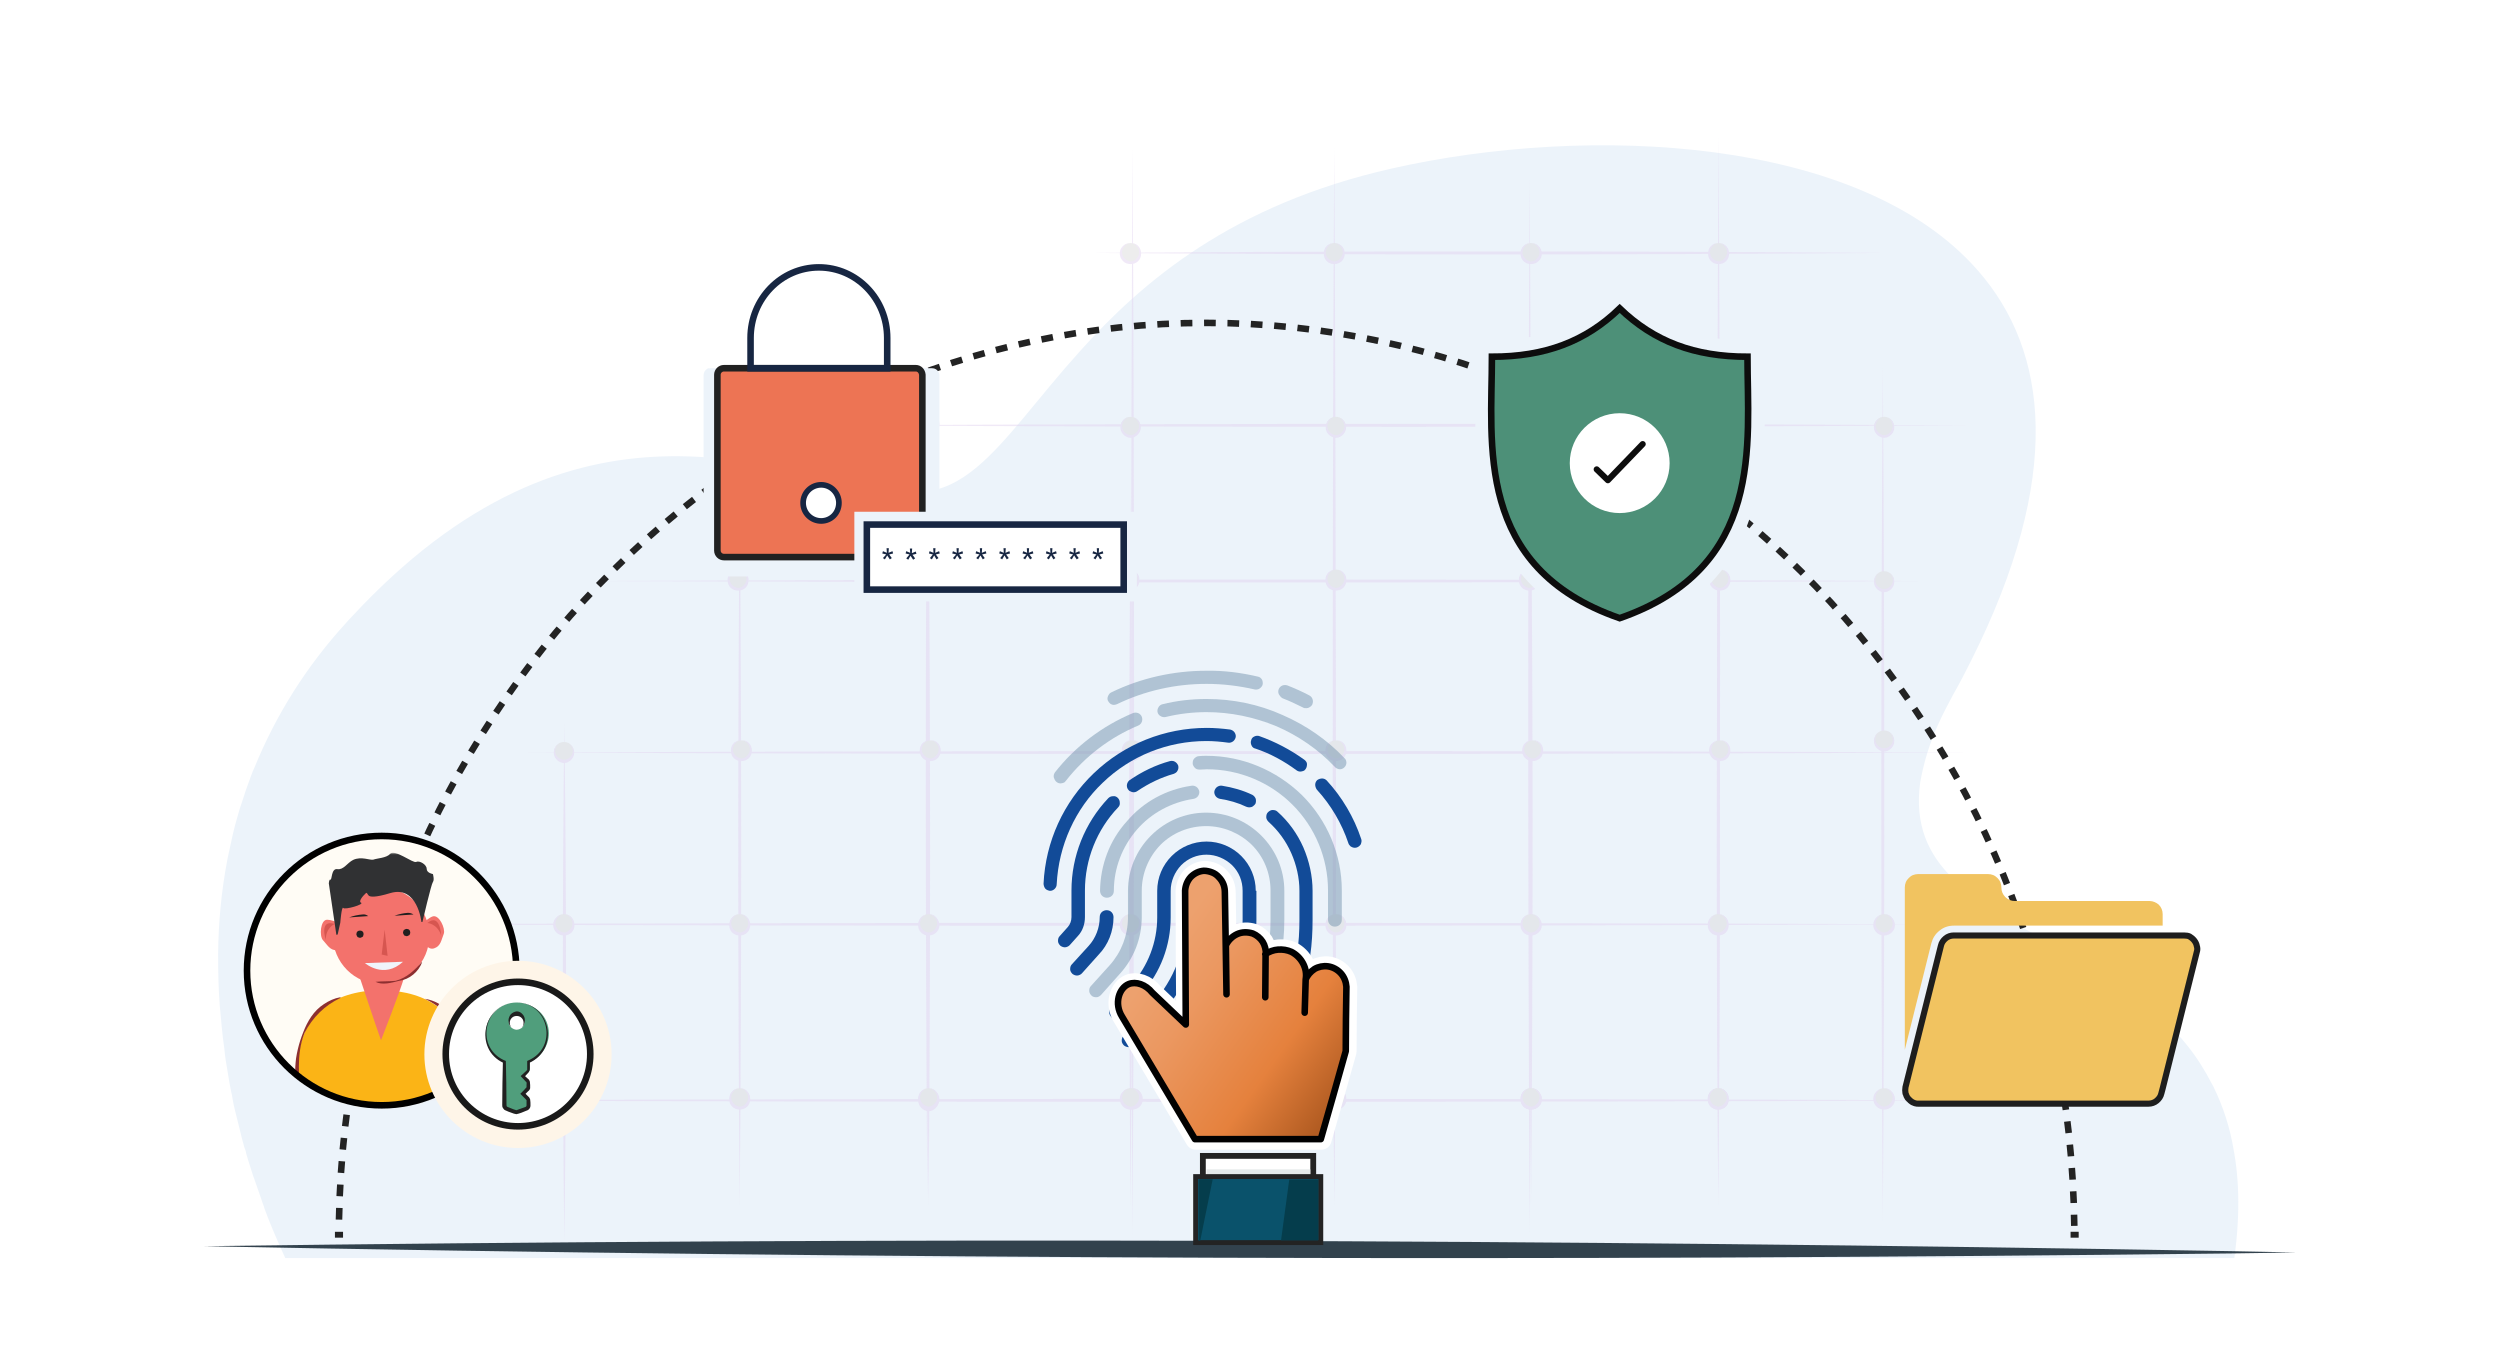 <?xml version="1.0" encoding="utf-8"?>
<!-- Generator: Adobe Illustrator 27.5.0, SVG Export Plug-In . SVG Version: 6.00 Build 0)  -->
<svg version="1.1" id="Layer_1" xmlns="http://www.w3.org/2000/svg" xmlns:xlink="http://www.w3.org/1999/xlink" x="0px" y="0px"
	 viewBox="0 0 761.1 417" style="enable-background:new 0 0 761.1 417;" xml:space="preserve">
<style type="text/css">
	.st0{clip-path:url(#SVGID_00000167385638494147043190000015384115521105086870_);}
	.st1{fill:#ECF3FA;}
	.st2{opacity:0.5;}
	.st3{fill:#E2D3F0;}
	.st4{fill:#DBDBDB;}
	.st5{fill:#32424D;}
	.st6{fill:#124B98;}
	.st7{opacity:0.5;fill:#7494AE;enable-background:new    ;}
	.st8{fill:none;stroke:#232323;stroke-width:2.47;stroke-miterlimit:10;}
	.st9{fill:none;stroke:#232323;stroke-width:2;stroke-miterlimit:10;stroke-dasharray:3.56,3.56;}
	.st10{fill:#FFF5E9;}
	.st11{fill:none;stroke:#FFFFFF;stroke-width:6.2;stroke-linecap:round;stroke-linejoin:round;}
	.st12{fill:url(#SVGID_00000080896524570620660470000008433924353768553657_);}
	.st13{fill:none;stroke:#010101;stroke-width:2;stroke-linecap:round;stroke-linejoin:round;}
	.st14{fill:#FFFFFF;stroke:#232323;stroke-width:1.77;}
	.st15{fill:#E4E9E9;}
	.st16{fill:#0A526B;stroke:#232323;stroke-width:1.49;}
	.st17{fill:#053D4C;}
	.st18{fill-rule:evenodd;clip-rule:evenodd;fill:#ECF3FA;}
	.st19{fill:#ED7454;stroke:#212121;stroke-width:2;}
	.st20{fill:none;stroke:#172642;stroke-width:2;}
	.st21{fill:#FFFFFF;}
	.st22{fill:none;stroke:#172642;stroke-width:1.73;}
	.st23{fill:#FFFFFF;stroke:#172642;stroke-width:2;}
	.st24{fill:#172642;}
	.st25{fill:#FFFCF5;}
	.st26{fill:#FFFFFF;filter:url(#Adobe_OpacityMaskFilter);}
	.st27{mask:url(#mask0_3_5677_00000133487337292305978900000005783722843063183287_);}
	.st28{fill:#F3726C;}
	.st29{fill-rule:evenodd;clip-rule:evenodd;fill:#F3726C;}
	.st30{fill-rule:evenodd;clip-rule:evenodd;fill:#D65650;}
	.st31{fill-rule:evenodd;clip-rule:evenodd;fill:#201F1F;}
	.st32{fill:#201F1F;}
	.st33{fill-rule:evenodd;clip-rule:evenodd;fill:#F0F4FA;}
	.st34{fill-rule:evenodd;clip-rule:evenodd;fill:#FBB416;}
	.st35{fill-rule:evenodd;clip-rule:evenodd;fill:#303133;}
	.st36{fill:#8D2F30;}
	.st37{fill:none;stroke:#000000;stroke-width:2;stroke-miterlimit:10;}
	.st38{fill:#FEF5E8;}
	.st39{fill:#FFFFFF;stroke:#191919;stroke-width:2;stroke-miterlimit:10;}
	.st40{fill:#509E7C;}
	.st41{fill:#212121;}
	.st42{fill:#4D9078;stroke:#0D0D0D;stroke-width:2;stroke-miterlimit:10;}
	.st43{fill:none;stroke:#0D0D0D;stroke-width:1.86;stroke-linecap:round;stroke-linejoin:round;}
	.st44{fill:#F1C360;stroke:#1E1E1E;stroke-width:1.86;}
	.st45{fill:#F1C360;}
</style>
<g>
	<defs>
		<rect id="SVGID_1_" x="62.1" y="34" width="637" height="349"/>
	</defs>
	<clipPath id="SVGID_00000068675398677482404430000004530616394316986013_">
		<use xlink:href="#SVGID_1_"  style="overflow:visible;"/>
	</clipPath>
	<g style="clip-path:url(#SVGID_00000068675398677482404430000004530616394316986013_);">
		<path class="st1" d="M679.4,388.3l-0.1,0.4h-9.8l-151.4-0.5l-99.9-0.4h-3h-7l-91.4-0.3L171.5,387l-26.8-0.1h-7.1h-3.7l-27.8-0.1
			h-7.7h-5.4H90h-1.4l-0.1-0.5l-0.1-0.3c-0.1-0.2-0.2-0.3-0.3-0.5c-0.1-0.2-0.1-0.1-0.1-0.2l-0.5-0.9c-0.2-0.4-0.4-0.9-0.7-1.5
			c-1-2.1-2.2-4.9-3.7-8.4c-0.5-1.2-1-2.4-1.5-3.7c-0.2-0.5-0.4-1-0.6-1.6c-0.2-0.5-0.4-1-0.6-1.6v-0.1c-0.1-0.4-0.3-0.8-0.4-1.1
			s-0.3-0.8-0.4-1.2c-0.7-2.1-1.5-4.3-2.3-6.6l-0.1-0.2c-0.5-1.5-1-3.1-1.5-4.7c-0.3-0.9-0.5-1.8-0.8-2.7c0-0.1,0-0.1,0-0.2
			c-0.1-0.4-0.2-0.8-0.4-1.2s-0.2-0.7-0.3-1c-0.2-0.7-0.4-1.5-0.6-2.2c-0.2-1-0.5-1.9-0.7-2.9c-0.3-1.3-0.7-2.7-1-4l-0.3-1.2
			c-0.3-1.2-0.6-2.5-0.8-3.8l-0.2-1.2l-0.2-0.8c-0.4-2-0.8-4.1-1.1-6.2c-0.4-2.3-0.8-4.6-1-7c-0.3-2.2-0.6-4.4-0.8-6.7
			s-0.4-4.3-0.6-6.5c-0.4-5.2-0.5-10.3-0.5-15.7c0.1-9.6,1-19.2,2.8-28.6c0.1-0.4,0.1-0.7,0.2-1c0.5-2.3,1-4.6,1.5-6.9
			c0.4-1.8,0.9-3.5,1.4-5.3c0.4-1.3,0.7-2.6,1.2-3.9c0.9-2.9,1.9-5.8,3-8.7c0.3-0.8,0.6-1.6,1-2.4c6.6-16.2,16-31,27.8-43.9l0.7-0.8
			c5.9-6.4,12.1-12.5,18.8-18.2l0.7-0.6c67.7-56.8,125-18.3,155.4-20.4c6-0.4,11.2-3.1,16.4-7.4c9.5-7.9,18.6-21.1,31.4-35.3
			c19.1-21.3,46.4-44.7,95-55.7c60.1-13.6,142.7-9.8,178.4,31c21.6,24.6,26.1,62.8-2,118.8c-1.7,3.4-3.5,6.9-5.5,10.4
			c-1.6,3-3.1,5.8-4.3,8.5c-2.7,5.8-4.6,11.9-5.7,18.1c-1.8,12.9,2.4,22,10,29.4c2.1,2.1,4.4,4,6.7,5.8l0.5,0.4
			c8.9,6.4,20.1,11.9,31.3,18.4c6.3,3.6,12.4,7.5,18.1,11.9c5.4,4.1,10.4,8.9,14.7,14.3c2.9,3.6,5.4,7.6,7.5,11.7l0.4,0.7
			c3,6.1,5.1,12.6,6.2,19.3c0.1,0.4,0.1,0.7,0.2,1.1C682,361.5,681.9,373.8,679.4,388.3z"/>
		<g class="st2">
			<path class="st3" d="M282.3,364c-0.6-80.9-0.6-171.6,0-252.4C282.9,192.5,282.9,283.2,282.3,364z"/>
			<path class="st3" d="M344.8,377.1c-0.6-106.5-0.6-225.9,0-332.4C345.4,151.1,345.4,270.6,344.8,377.1z"/>
			<path class="st3" d="M406.2,366.5c-0.6-103.1-0.6-218.8,0-321.9C406.8,147.8,406.8,263.4,406.2,366.5z"/>
			<path class="st3" d="M465.7,376c-0.6-103.1-0.6-218.8,0-321.9C466.3,157.3,466.3,272.9,465.7,376z"/>
			<path class="st3" d="M523.2,363c-0.6-103.1-0.6-218.8,0-321.9C523.8,144.3,523.8,259.9,523.2,363z"/>
			<path class="st3" d="M573.2,372.1c-0.6-83.4-0.6-177,0-260.4C573.8,195.1,573.8,288.7,573.2,372.1z"/>
			<path class="st3" d="M180.5,176.9c130.1-0.6,275.8-0.6,405.9,0C456.3,177.5,310.5,177.4,180.5,176.9z"/>
			<path class="st3" d="M255.9,129.5c109.8-0.6,233-0.6,342.9,0C489,130.1,365.8,130.1,255.9,129.5z"/>
			<path class="st3" d="M332.7,77c77-0.6,163.5-0.6,240.5,0C496.1,77.6,409.7,77.6,332.7,77z"/>
			<path class="st3" d="M158.5,229.1c141.4-0.6,300-0.6,441.4,0C458.4,229.7,299.9,229.7,158.5,229.1z"/>
			<path class="st3" d="M111,281.4c153.7-0.6,326.1-0.6,479.8,0C437.1,282,264.7,282,111,281.4z"/>
			<path class="st3" d="M129,335c151.6-0.6,321.7-0.6,473.3,0C450.7,335.6,280.6,335.6,129,335z"/>
			<path class="st3" d="M225.2,367.1c-0.6-69-0.6-146.4,0-215.5C225.8,220.6,225.8,298.1,225.2,367.1z"/>
			<path class="st3" d="M171.8,378.1c-0.6-50.6-0.6-107.4,0-158C172.5,270.7,172.5,327.5,171.8,378.1z"/>
			<path class="st4" d="M171.7,284.3c1.7,0,3-1.3,3-3s-1.3-3-3-3c-1.7,0-3,1.3-3,3S170.1,284.3,171.7,284.3z"/>
			<path class="st3" d="M171.7,278.3c0.9,0,1.7,0.3,2.3,1s0.9,1.4,0.9,2.3s-0.3,1.7-0.9,2.3c-0.6,0.6-1.4,0.9-2.3,0.9
				c-0.9,0-1.7-0.3-2.3-0.9c-0.6-0.6-1-1.4-1-2.3s0.3-1.7,1-2.3C170,278.7,170.9,278.3,171.7,278.3z M171.7,278.3
				c-0.7,0-1.4,0.4-1.8,0.9c-0.5,0.5-0.8,1.2-0.8,1.9c0,0.7,0.3,1.4,0.8,1.9c0.5,0.5,1.1,0.8,1.8,0.9c0.7,0,1.4-0.4,1.8-0.9
				c0.5-0.5,0.8-1.2,0.8-1.9c0-0.7-0.3-1.4-0.8-1.9C173.1,278.7,172.4,278.4,171.7,278.3z"/>
			<path class="st4" d="M225.7,231.4c1.7,0,3-1.3,3-3c0-1.7-1.3-3-3-3s-3,1.3-3,3C222.7,230,224,231.4,225.7,231.4z"/>
			<path class="st3" d="M225.7,225.3c0.9,0,1.7,0.3,2.3,0.9s0.9,1.4,0.9,2.3c0,0.9-0.3,1.7-0.9,2.3s-1.4,0.9-2.3,0.9
				c-0.9,0-1.7-0.3-2.3-0.9c-0.6-0.6-0.9-1.4-0.9-2.3c0-0.9,0.3-1.7,0.9-2.3C224,225.7,224.8,225.3,225.7,225.3z M225.7,225.3
				c-0.7,0-1.4,0.4-1.8,0.9c-0.5,0.5-0.8,1.2-0.8,1.9c0,0.7,0.3,1.4,0.8,1.9c0.5,0.5,1.1,0.8,1.8,0.9c0.7,0,1.4-0.4,1.8-0.9
				c0.5-0.5,0.8-1.2,0.8-1.9c0-0.7-0.3-1.4-0.8-1.9C227.1,225.7,226.4,225.4,225.7,225.3z"/>
			<path class="st4" d="M171.7,231.9c1.7,0,3-1.3,3-3c0-1.7-1.3-3-3-3c-1.7,0-3,1.3-3,3C168.7,230.5,170.1,231.9,171.7,231.9z"/>
			<path class="st3" d="M171.7,225.9c0.8,0,1.6,0.4,2.2,1s0.9,1.4,0.9,2.2c0,0.8-0.3,1.6-0.9,2.2s-1.3,1-2.2,1c-0.8,0-1.6-0.4-2.2-1
				c-0.6-0.6-0.9-1.4-0.9-2.2c0-0.8,0.3-1.6,0.9-2.2C170.1,226.3,170.9,225.9,171.7,225.9z M171.7,225.9c-0.7,0-1.4,0.3-1.9,0.8
				c-0.5,0.5-0.8,1.2-0.8,1.9s0.3,1.4,0.8,1.9c0.5,0.5,1.2,0.8,1.9,0.8c0.7,0,1.4-0.3,1.9-0.8c0.5-0.5,0.8-1.2,0.8-1.9
				s-0.3-1.4-0.8-1.9S172.5,225.9,171.7,225.9z"/>
			<path class="st4" d="M224.7,179.4c1.7,0,3-1.3,3-3c0-1.7-1.3-3-3-3s-3,1.3-3,3C221.7,178,223,179.4,224.7,179.4z"/>
			<path class="st3" d="M224.7,173.4c0.9,0,1.7,0.3,2.3,0.9s0.9,1.4,0.9,2.3s-0.3,1.7-0.9,2.3s-1.4,0.9-2.3,0.9
				c-0.9,0-1.7-0.3-2.3-0.9c-0.6-0.6-0.9-1.4-0.9-2.3s0.3-1.7,0.9-2.3C223.1,173.7,223.9,173.4,224.7,173.4z M224.7,173.4
				c-0.7,0-1.4,0.4-1.8,0.9c-0.5,0.5-0.8,1.2-0.8,1.9s0.3,1.4,0.8,1.9c0.5,0.5,1.1,0.8,1.8,0.9c0.7,0,1.4-0.4,1.8-0.9
				c0.5-0.5,0.8-1.2,0.8-1.9s-0.3-1.4-0.8-1.9C226.1,173.7,225.4,173.4,224.7,173.4z"/>
			<path class="st4" d="M282.7,131.9c1.7,0,3-1.3,3-3c0-1.7-1.3-3-3-3c-1.7,0-3,1.3-3,3C279.7,130.5,281,131.9,282.7,131.9z"/>
			<path class="st3" d="M282.7,125.9c0.9,0,1.7,0.3,2.3,0.9c0.6,0.6,1,1.4,1,2.3c0,0.9-0.3,1.7-1,2.3c-0.6,0.6-1.4,0.9-2.3,0.9
				c-0.9,0-1.7-0.3-2.3-0.9c-0.6-0.6-0.9-1.4-0.9-2.3c0-0.9,0.3-1.7,0.9-2.3C281,126.2,281.8,125.9,282.7,125.9z M282.7,125.9
				c-0.7,0-1.4,0.4-1.8,0.9c-0.5,0.5-0.8,1.2-0.8,1.9c0,0.7,0.3,1.4,0.8,1.9c0.5,0.5,1.1,0.8,1.8,0.9c0.7,0,1.4-0.4,1.8-0.9
				c0.5-0.5,0.8-1.2,0.8-1.9c0-0.7-0.3-1.4-0.8-1.9C284,126.2,283.4,125.9,282.7,125.9z"/>
			<path class="st4" d="M225.2,284.3c1.7,0,3-1.3,3-3s-1.3-3-3-3c-1.7,0-3,1.3-3,3S223.6,284.3,225.2,284.3z"/>
			<path class="st3" d="M225.2,278.3c0.9,0,1.7,0.3,2.3,1c0.6,0.6,0.9,1.4,0.9,2.3s-0.3,1.7-0.9,2.3c-0.6,0.6-1.4,0.9-2.3,0.9
				c-0.9,0-1.7-0.3-2.3-0.9c-0.6-0.6-0.9-1.4-0.9-2.3s0.3-1.7,0.9-2.3S224.3,278.3,225.2,278.3z M225.2,278.3
				c-0.7,0-1.4,0.4-1.8,0.9c-0.5,0.5-0.8,1.2-0.8,1.9c0,0.7,0.3,1.4,0.8,1.9c0.5,0.5,1.1,0.8,1.8,0.9c0.7,0,1.4-0.4,1.8-0.9
				c0.5-0.5,0.8-1.2,0.8-1.9c0-0.7-0.3-1.4-0.8-1.9C226.6,278.7,225.9,278.4,225.2,278.3z"/>
			<path class="st4" d="M282.7,337.8c1.7,0,3-1.3,3-3c0-1.7-1.3-3-3-3c-1.7,0-3,1.3-3,3C279.7,336.5,281,337.8,282.7,337.8z"/>
			<path class="st3" d="M282.7,331.9c0.8,0,1.6,0.4,2.2,1c0.6,0.6,0.9,1.4,0.9,2.2s-0.3,1.6-0.9,2.2c-0.6,0.6-1.3,1-2.2,1
				c-0.8,0-1.6-0.4-2.2-1c-0.6-0.6-0.9-1.4-0.9-2.2s0.3-1.6,0.9-2.2C281.1,332.3,281.9,331.9,282.7,331.9z M282.7,331.9
				c-0.7,0-1.4,0.3-1.9,0.8s-0.8,1.2-0.8,1.9c0,0.7,0.3,1.4,0.8,1.9s1.2,0.8,1.9,0.8c0.7,0,1.4-0.3,1.9-0.8s0.8-1.2,0.8-1.9
				c0-0.7-0.3-1.4-0.8-1.9S283.4,331.9,282.7,331.9z"/>
			<path class="st4" d="M344.7,337.3c1.7,0,3-1.3,3-3s-1.3-3-3-3c-1.7,0-3,1.3-3,3S343,337.3,344.7,337.3z"/>
			<path class="st3" d="M344.7,331.3c0.9,0,1.7,0.3,2.3,1s0.9,1.4,0.9,2.3c0,0.9-0.3,1.7-0.9,2.3c-0.6,0.6-1.4,0.9-2.3,0.9
				c-0.9,0-1.7-0.3-2.3-0.9c-0.6-0.6-0.9-1.4-0.9-2.3c0-0.9,0.3-1.7,0.9-2.3S343.8,331.3,344.7,331.3z M344.7,331.3
				c-0.7,0-1.4,0.4-1.8,0.9s-0.8,1.2-0.8,1.9c0,0.7,0.3,1.4,0.8,1.9c0.5,0.5,1.1,0.8,1.8,0.9c0.7,0,1.4-0.4,1.8-0.9
				c0.5-0.5,0.8-1.2,0.8-1.9c0-0.7-0.3-1.4-0.8-1.9S345.4,331.4,344.7,331.3z"/>
			<path class="st4" d="M406.6,337.3c1.7,0,3-1.3,3-3s-1.3-3-3-3c-1.7,0-3,1.3-3,3S405,337.3,406.6,337.3z"/>
			<path class="st3" d="M406.6,331.3c0.9,0,1.7,0.3,2.3,1s0.9,1.4,0.9,2.3c0,0.9-0.3,1.7-0.9,2.3c-0.6,0.6-1.4,0.9-2.3,0.9
				c-0.9,0-1.7-0.3-2.3-0.9c-0.6-0.6-0.9-1.4-0.9-2.3c0-0.9,0.3-1.7,0.9-2.3S405.8,331.3,406.6,331.3z M406.6,331.3
				c-0.7,0-1.4,0.4-1.8,0.9s-0.8,1.2-0.8,1.9c0,0.7,0.3,1.4,0.8,1.9c0.5,0.5,1.1,0.8,1.8,0.9c0.7,0,1.4-0.4,1.8-0.9
				c0.5-0.5,0.8-1.2,0.8-1.9c0-0.7-0.3-1.4-0.8-1.9S407.3,331.4,406.6,331.3z"/>
			<path class="st4" d="M466.1,337.3c1.7,0,3-1.3,3-3s-1.3-3-3-3c-1.7,0-3,1.3-3,3S464.5,337.3,466.1,337.3z"/>
			<path class="st3" d="M466.1,331.3c0.9,0,1.7,0.3,2.3,1c0.6,0.6,1,1.4,1,2.3c0,0.9-0.3,1.7-1,2.3c-0.6,0.6-1.4,0.9-2.3,0.9
				c-0.9,0-1.7-0.3-2.3-0.9c-0.6-0.6-0.9-1.4-0.9-2.3c0-0.9,0.3-1.7,0.9-2.3S465.3,331.3,466.1,331.3z M466.1,331.3
				c-0.7,0-1.4,0.4-1.8,0.9c-0.5,0.5-0.8,1.2-0.8,1.9c0,0.7,0.3,1.4,0.8,1.9c0.5,0.5,1.1,0.8,1.8,0.9c0.7,0,1.4-0.4,1.8-0.9
				c0.5-0.5,0.8-1.2,0.8-1.9c0-0.7-0.3-1.4-0.8-1.9C467.5,331.7,466.8,331.4,466.1,331.3z"/>
			<path class="st4" d="M523.1,337.3c1.7,0,3-1.3,3-3s-1.3-3-3-3s-3,1.3-3,3S521.4,337.3,523.1,337.3z"/>
			<path class="st3" d="M523.1,331.3c0.9,0,1.7,0.3,2.3,1c0.6,0.6,0.9,1.4,0.9,2.3c0,0.9-0.3,1.7-0.9,2.3c-0.6,0.6-1.4,0.9-2.3,0.9
				c-0.9,0-1.7-0.3-2.3-0.9c-0.6-0.6-0.9-1.4-0.9-2.3c0-0.9,0.3-1.7,0.9-2.3C521.4,331.7,522.2,331.3,523.1,331.3z M523.1,331.3
				c-0.7,0-1.4,0.4-1.8,0.9c-0.5,0.5-0.8,1.2-0.8,1.9c0,0.7,0.3,1.4,0.8,1.9c0.5,0.5,1.1,0.8,1.8,0.9c0.7,0,1.4-0.4,1.8-0.9
				c0.5-0.5,0.8-1.2,0.8-1.9c0-0.7-0.3-1.4-0.8-1.9C524.5,331.7,523.8,331.4,523.1,331.3z"/>
			<path class="st4" d="M573.6,284.3c1.7,0,3-1.3,3-3s-1.3-3-3-3s-3,1.3-3,3S571.9,284.3,573.6,284.3z"/>
			<path class="st3" d="M573.6,278.3c0.9,0,1.7,0.3,2.3,1c0.6,0.6,1,1.4,1,2.3s-0.3,1.7-1,2.3c-0.6,0.6-1.4,0.9-2.3,0.9
				c-0.9,0-1.7-0.3-2.3-0.9c-0.6-0.6-1-1.4-1-2.3s0.3-1.7,1-2.3C571.9,278.7,572.8,278.3,573.6,278.3z M573.6,278.3
				c-0.7,0-1.4,0.4-1.8,0.9c-0.5,0.5-0.8,1.2-0.8,1.9c0,0.7,0.3,1.4,0.8,1.9c0.5,0.5,1.1,0.8,1.8,0.9c0.7,0,1.4-0.4,1.8-0.9
				c0.5-0.5,0.8-1.2,0.8-1.9c0-0.7-0.3-1.4-0.8-1.9C575,278.7,574.3,278.4,573.6,278.3z"/>
			<path class="st4" d="M573.6,337.3c1.7,0,3-1.3,3-3s-1.3-3-3-3s-3,1.3-3,3S571.9,337.3,573.6,337.3z"/>
			<path class="st3" d="M573.6,331.3c0.9,0,1.7,0.3,2.3,1c0.6,0.6,1,1.4,1,2.3c0,0.9-0.3,1.7-1,2.3c-0.6,0.6-1.4,0.9-2.3,0.9
				c-0.9,0-1.7-0.3-2.3-0.9c-0.6-0.6-1-1.4-1-2.3c0-0.9,0.3-1.7,1-2.3C571.9,331.7,572.8,331.3,573.6,331.3z M573.6,331.3
				c-0.7,0-1.4,0.4-1.8,0.9c-0.5,0.5-0.8,1.2-0.8,1.9c0,0.7,0.3,1.4,0.8,1.9c0.5,0.5,1.1,0.8,1.8,0.9c0.7,0,1.4-0.4,1.8-0.9
				c0.5-0.5,0.8-1.2,0.8-1.9c0-0.7-0.3-1.4-0.8-1.9C575,331.7,574.3,331.4,573.6,331.3z"/>
			<path class="st4" d="M573.6,228.4c1.7,0,3-1.3,3-3c0-1.7-1.3-3-3-3s-3,1.3-3,3C570.6,227,571.9,228.4,573.6,228.4z"/>
			<path class="st3" d="M573.6,222.4c0.8,0,1.6,0.4,2.2,1c0.6,0.6,0.9,1.4,0.9,2.2s-0.3,1.6-0.9,2.2c-0.6,0.6-1.3,1-2.2,1
				c-0.8,0-1.6-0.4-2.2-1c-0.6-0.6-0.9-1.4-0.9-2.2s0.3-1.6,0.9-2.2C572,222.8,572.8,222.4,573.6,222.4z M573.6,222.4
				c-0.7,0-1.4,0.3-1.9,0.8c-0.5,0.5-0.8,1.2-0.8,1.9c0,0.7,0.3,1.4,0.8,1.9c0.5,0.5,1.2,0.8,1.9,0.8s1.4-0.3,1.9-0.8
				c0.5-0.5,0.8-1.2,0.8-1.9c0-0.7-0.3-1.4-0.8-1.9C575.1,222.6,574.4,222.4,573.6,222.4z"/>
			<path class="st4" d="M573.6,179.9c1.7,0,3-1.3,3-3s-1.3-3-3-3s-3,1.3-3,3S571.9,179.9,573.6,179.9z"/>
			<path class="st3" d="M573.6,173.9c0.8,0,1.6,0.4,2.2,1c0.6,0.6,0.9,1.4,0.9,2.2s-0.3,1.6-0.9,2.2c-0.6,0.6-1.3,1-2.2,1
				c-0.8,0-1.6-0.4-2.2-1c-0.6-0.6-0.9-1.4-0.9-2.2s0.3-1.6,0.9-2.2C572,174.3,572.8,173.9,573.6,173.9z M573.6,173.9
				c-0.7,0-1.4,0.3-1.9,0.8c-0.5,0.5-0.8,1.2-0.8,1.9s0.3,1.4,0.8,1.9c0.5,0.5,1.2,0.8,1.9,0.8s1.4-0.3,1.9-0.8
				c0.5-0.5,0.8-1.2,0.8-1.9s-0.3-1.4-0.8-1.9C575.1,174.2,574.4,173.9,573.6,173.9z"/>
			<path class="st4" d="M573.6,132.9c1.7,0,3-1.3,3-3c0-1.7-1.3-3-3-3s-3,1.3-3,3C570.6,131.5,571.9,132.9,573.6,132.9z"/>
			<path class="st3" d="M573.6,126.9c0.8,0,1.6,0.4,2.2,1c0.6,0.6,0.9,1.4,0.9,2.2c0,0.8-0.3,1.6-0.9,2.2c-0.6,0.6-1.3,1-2.2,1
				c-0.8,0-1.6-0.4-2.2-1c-0.6-0.6-0.9-1.4-0.9-2.2c0-0.8,0.3-1.6,0.9-2.2C572,127.3,572.8,126.9,573.6,126.9z M573.6,126.9
				c-0.7,0-1.4,0.4-1.8,0.9c-0.5,0.5-0.8,1.2-0.8,1.9c0,0.7,0.3,1.4,0.8,1.9c0.5,0.5,1.1,0.8,1.8,0.9c0.7,0,1.4-0.4,1.8-0.9
				c0.5-0.5,0.8-1.2,0.8-1.9c0-0.7-0.3-1.4-0.8-1.9C575,127.2,574.3,126.9,573.6,126.9z"/>
			<path class="st4" d="M523.6,131.9c1.7,0,3-1.3,3-3c0-1.7-1.3-3-3-3c-1.7,0-3,1.3-3,3C520.6,130.5,522,131.9,523.6,131.9z"/>
			<path class="st3" d="M523.6,125.9c0.9,0,1.7,0.3,2.3,0.9c0.6,0.6,0.9,1.4,0.9,2.3c0,0.9-0.3,1.7-0.9,2.3
				c-0.6,0.6-1.4,0.9-2.3,0.9c-0.9,0-1.7-0.3-2.3-0.9c-0.6-0.6-1-1.4-1-2.3c0-0.9,0.3-1.7,1-2.3
				C521.9,126.2,522.8,125.9,523.6,125.9z M523.6,125.9c-0.7,0-1.4,0.4-1.8,0.9c-0.5,0.5-0.8,1.2-0.8,1.9c0,0.7,0.3,1.4,0.8,1.9
				c0.5,0.5,1.1,0.8,1.8,0.9c0.7,0,1.4-0.4,1.8-0.9c0.5-0.5,0.8-1.2,0.8-1.9c0-0.7-0.3-1.4-0.8-1.9
				C525,126.2,524.3,125.9,523.6,125.9z"/>
			<path class="st4" d="M465.6,131.9c1.7,0,3-1.3,3-3c0-1.7-1.3-3-3-3s-3,1.3-3,3C462.6,130.5,464,131.9,465.6,131.9z"/>
			<path class="st3" d="M465.6,125.9c0.9,0,1.7,0.3,2.3,0.9c0.6,0.6,0.9,1.4,0.9,2.3c0,0.9-0.3,1.7-0.9,2.3
				c-0.6,0.6-1.4,0.9-2.3,0.9c-0.9,0-1.7-0.3-2.3-0.9c-0.6-0.6-0.9-1.4-0.9-2.3c0-0.9,0.3-1.7,0.9-2.3
				C463.9,126.2,464.8,125.9,465.6,125.9z M465.6,125.9c-0.7,0-1.4,0.4-1.8,0.9c-0.5,0.5-0.8,1.2-0.8,1.9c0,0.7,0.3,1.4,0.8,1.9
				c0.5,0.5,1.1,0.8,1.8,0.9c0.7,0,1.4-0.4,1.8-0.9c0.5-0.5,0.8-1.2,0.8-1.9c0-0.7-0.3-1.4-0.8-1.9
				C467,126.2,466.3,125.9,465.6,125.9z"/>
			<path class="st4" d="M406.7,132.9c1.7,0,3-1.3,3-3c0-1.7-1.3-3-3-3s-3,1.3-3,3C403.7,131.5,405.1,132.9,406.7,132.9z"/>
			<path class="st3" d="M406.7,126.9c0.8,0,1.6,0.4,2.2,1s0.9,1.4,0.9,2.2c0,0.8-0.3,1.6-0.9,2.2c-0.6,0.6-1.3,1-2.2,1
				c-0.8,0-1.6-0.4-2.2-1c-0.6-0.6-0.9-1.4-0.9-2.2c0-0.8,0.3-1.6,0.9-2.2C405.1,127.3,405.9,126.9,406.7,126.9z M406.7,126.9
				c-0.7,0-1.4,0.4-1.8,0.9c-0.5,0.5-0.8,1.2-0.8,1.9c0,0.7,0.3,1.4,0.8,1.9c0.5,0.5,1.1,0.8,1.8,0.9c0.7,0,1.4-0.4,1.8-0.9
				c0.5-0.5,0.8-1.2,0.8-1.9c0-0.7-0.3-1.4-0.8-1.9C408.1,127.2,407.4,126.9,406.7,126.9z"/>
			<path class="st4" d="M344.2,132.9c1.7,0,3-1.3,3-3c0-1.7-1.3-3-3-3c-1.7,0-3,1.3-3,3C341.2,131.5,342.5,132.9,344.2,132.9z"/>
			<path class="st3" d="M344.2,126.9c0.8,0,1.6,0.4,2.2,1c0.6,0.6,0.9,1.4,0.9,2.2c0,0.8-0.3,1.6-0.9,2.2c-0.6,0.6-1.3,1-2.2,1
				c-0.8,0-1.6-0.4-2.2-1c-0.6-0.6-0.9-1.4-0.9-2.2c0-0.8,0.3-1.6,0.9-2.2C342.6,127.3,343.3,126.9,344.2,126.9z M344.2,126.9
				c-0.7,0-1.4,0.4-1.8,0.9c-0.5,0.5-0.8,1.2-0.8,1.9c0,0.7,0.3,1.4,0.8,1.9c0.5,0.5,1.1,0.8,1.8,0.9c0.7,0,1.4-0.4,1.8-0.9
				c0.5-0.5,0.8-1.2,0.8-1.9c0-0.7-0.3-1.4-0.8-1.9C345.5,127.2,344.9,126.9,344.2,126.9z"/>
			<path class="st4" d="M344.2,80c1.7,0,3-1.3,3-3c0-1.7-1.3-3-3-3c-1.7,0-3,1.3-3,3C341.2,78.7,342.5,80,344.2,80z"/>
			<path class="st3" d="M344.2,74c0.9,0,1.7,0.3,2.3,0.9s0.9,1.4,0.9,2.3c0,0.9-0.3,1.7-0.9,2.3c-0.6,0.6-1.4,0.9-2.3,0.9
				c-0.9,0-1.7-0.3-2.3-0.9c-0.6-0.6-1-1.4-1-2.3c0-0.9,0.3-1.7,1-2.3C342.5,74.3,343.3,74,344.2,74z M344.2,74
				c-0.7,0-1.4,0.4-1.8,0.9c-0.5,0.5-0.8,1.2-0.8,1.9c0,0.7,0.3,1.4,0.8,1.9c0.5,0.5,1.1,0.8,1.8,0.9c0.7,0,1.4-0.4,1.8-0.9
				c0.5-0.5,0.8-1.2,0.8-1.9c0-0.7-0.3-1.4-0.8-1.9C345.5,74.4,344.9,74,344.2,74z"/>
			<path class="st4" d="M406.2,80c1.7,0,3-1.3,3-3c0-1.7-1.3-3-3-3c-1.7,0-3,1.3-3,3C403.2,78.7,404.6,80,406.2,80z"/>
			<path class="st3" d="M406.2,74c0.9,0,1.7,0.3,2.3,0.9c0.6,0.6,0.9,1.4,0.9,2.3c0,0.9-0.3,1.7-0.9,2.3c-0.6,0.6-1.4,0.9-2.3,0.9
				c-0.9,0-1.7-0.3-2.3-0.9c-0.6-0.6-0.9-1.4-0.9-2.3c0-0.9,0.3-1.7,0.9-2.3S405.4,74,406.2,74z M406.2,74c-0.7,0-1.4,0.4-1.8,0.9
				c-0.5,0.5-0.8,1.2-0.8,1.9c0,0.7,0.3,1.4,0.8,1.9c0.5,0.5,1.1,0.8,1.8,0.9c0.7,0,1.4-0.4,1.8-0.9s0.8-1.2,0.8-1.9
				c0-0.7-0.3-1.4-0.8-1.9S407,74,406.2,74z"/>
			<path class="st4" d="M466.1,80c1.7,0,3-1.3,3-3c0-1.7-1.3-3-3-3c-1.7,0-3,1.3-3,3C463.1,78.7,464.5,80,466.1,80z"/>
			<path class="st3" d="M466.1,74c0.9,0,1.7,0.3,2.3,0.9c0.6,0.6,1,1.4,1,2.3c0,0.9-0.3,1.7-1,2.3c-0.6,0.6-1.4,0.9-2.3,0.9
				c-0.9,0-1.7-0.3-2.3-0.9c-0.6-0.6-0.9-1.4-0.9-2.3c0-0.9,0.3-1.7,0.9-2.3S465.3,74,466.1,74z M466.1,74c-0.7,0-1.4,0.4-1.8,0.9
				c-0.5,0.5-0.8,1.2-0.8,1.9c0,0.7,0.3,1.4,0.8,1.9c0.5,0.5,1.1,0.8,1.8,0.9c0.7,0,1.4-0.4,1.8-0.9c0.5-0.5,0.8-1.2,0.8-1.9
				c0-0.7-0.3-1.4-0.8-1.9C467.5,74.4,466.8,74,466.1,74z"/>
			<path class="st4" d="M523.2,80c1.7,0,3-1.3,3-3c0-1.7-1.3-3-3-3s-3,1.3-3,3C520.2,78.7,521.6,80,523.2,80z"/>
			<path class="st3" d="M523.2,74c0.9,0,1.7,0.3,2.3,0.9c0.6,0.6,0.9,1.4,0.9,2.3c0,0.9-0.3,1.7-0.9,2.3c-0.6,0.6-1.4,0.9-2.3,0.9
				s-1.7-0.3-2.3-0.9c-0.6-0.6-0.9-1.4-0.9-2.3c0-0.9,0.3-1.7,0.9-2.3S522.3,74,523.2,74z M523.2,74c-0.7,0-1.4,0.4-1.8,0.9
				c-0.5,0.5-0.8,1.2-0.8,1.9c0,0.7,0.3,1.4,0.8,1.9c0.5,0.5,1.1,0.8,1.8,0.9c0.7,0,1.4-0.4,1.8-0.9s0.8-1.2,0.8-1.9
				c0-0.7-0.3-1.4-0.8-1.9S523.9,74,523.2,74z"/>
			<path class="st4" d="M225.2,337.3c1.7,0,3-1.3,3-3s-1.3-3-3-3c-1.7,0-3,1.3-3,3S223.6,337.3,225.2,337.3z"/>
			<path class="st3" d="M225.2,331.3c0.9,0,1.7,0.3,2.3,1c0.6,0.6,0.9,1.4,0.9,2.3c0,0.9-0.3,1.7-0.9,2.3c-0.6,0.6-1.4,0.9-2.3,0.9
				c-0.9,0-1.7-0.3-2.3-0.9c-0.6-0.6-0.9-1.4-0.9-2.3c0-0.9,0.3-1.7,0.9-2.3S224.3,331.3,225.2,331.3z M225.2,331.3
				c-0.7,0-1.4,0.4-1.8,0.9c-0.5,0.5-0.8,1.2-0.8,1.9c0,0.7,0.3,1.4,0.8,1.9c0.5,0.5,1.1,0.8,1.8,0.9c0.7,0,1.4-0.4,1.8-0.9
				c0.5-0.5,0.8-1.2,0.8-1.9c0-0.7-0.3-1.4-0.8-1.9C226.6,331.7,225.9,331.4,225.2,331.3z"/>
			<path class="st3" d="M282.7,367.1c-0.6-69-0.6-146.4,0-215.5C283.3,220.6,283.3,298.1,282.7,367.1z"/>
			<path class="st4" d="M283.2,231.4c1.7,0,3-1.3,3-3c0-1.7-1.3-3-3-3s-3,1.3-3,3C280.2,230,281.5,231.4,283.2,231.4z"/>
			<path class="st3" d="M283.2,225.3c0.9,0,1.7,0.3,2.3,0.9s0.9,1.4,0.9,2.3c0,0.9-0.3,1.7-0.9,2.3s-1.4,0.9-2.3,0.9
				c-0.9,0-1.7-0.3-2.3-0.9c-0.6-0.6-0.9-1.4-0.9-2.3c0-0.9,0.3-1.7,0.9-2.3C281.5,225.7,282.3,225.3,283.2,225.3z M283.2,225.3
				c-0.7,0-1.4,0.4-1.8,0.9c-0.5,0.5-0.8,1.2-0.8,1.9c0,0.7,0.3,1.4,0.8,1.9c0.5,0.5,1.1,0.8,1.8,0.9c0.7,0,1.4-0.4,1.8-0.9
				c0.5-0.5,0.8-1.2,0.8-1.9c0-0.7-0.3-1.4-0.8-1.9C284.6,225.7,283.9,225.4,283.2,225.3z"/>
			<path class="st4" d="M282.2,179.4c1.7,0,3-1.3,3-3c0-1.7-1.3-3-3-3c-1.7,0-3,1.3-3,3C279.2,178,280.5,179.4,282.2,179.4z"/>
			<path class="st3" d="M282.2,173.4c0.9,0,1.7,0.3,2.3,0.9s0.9,1.4,0.9,2.3s-0.3,1.7-0.9,2.3s-1.4,0.9-2.3,0.9
				c-0.9,0-1.7-0.3-2.3-0.9s-0.9-1.4-0.9-2.3s0.3-1.7,0.9-2.3S281.3,173.4,282.2,173.4z M282.2,173.4c-0.7,0-1.4,0.4-1.8,0.9
				s-0.8,1.2-0.8,1.9s0.3,1.4,0.8,1.9c0.5,0.5,1.1,0.8,1.8,0.9c0.7,0,1.4-0.4,1.8-0.9c0.5-0.5,0.8-1.2,0.8-1.9s-0.3-1.4-0.8-1.9
				S282.9,173.4,282.2,173.4z"/>
			<path class="st4" d="M282.7,284.3c1.7,0,3-1.3,3-3s-1.3-3-3-3c-1.7,0-3,1.3-3,3S281,284.3,282.7,284.3z"/>
			<path class="st3" d="M282.7,278.3c0.9,0,1.7,0.3,2.3,1s1,1.4,1,2.3s-0.3,1.7-1,2.3c-0.6,0.6-1.4,0.9-2.3,0.9
				c-0.9,0-1.7-0.3-2.3-0.9c-0.6-0.6-0.9-1.4-0.9-2.3s0.3-1.7,0.9-2.3C281,278.7,281.8,278.3,282.7,278.3z M282.7,278.3
				c-0.7,0-1.4,0.4-1.8,0.9c-0.5,0.5-0.8,1.2-0.8,1.9c0,0.7,0.3,1.4,0.8,1.9c0.5,0.5,1.1,0.8,1.8,0.9c0.7,0,1.4-0.4,1.8-0.9
				c0.5-0.5,0.8-1.2,0.8-1.9c0-0.7-0.3-1.4-0.8-1.9C284,278.7,283.4,278.4,282.7,278.3z"/>
			<path class="st4" d="M282.7,337.3c1.7,0,3-1.3,3-3s-1.3-3-3-3c-1.7,0-3,1.3-3,3S281,337.3,282.7,337.3z"/>
			<path class="st3" d="M282.7,331.3c0.9,0,1.7,0.3,2.3,1s1,1.4,1,2.3c0,0.9-0.3,1.7-1,2.3c-0.6,0.6-1.4,0.9-2.3,0.9
				c-0.9,0-1.7-0.3-2.3-0.9c-0.6-0.6-0.9-1.4-0.9-2.3c0-0.9,0.3-1.7,0.9-2.3C281,331.7,281.8,331.3,282.7,331.3z M282.7,331.3
				c-0.7,0-1.4,0.4-1.8,0.9c-0.5,0.5-0.8,1.2-0.8,1.9c0,0.7,0.3,1.4,0.8,1.9c0.5,0.5,1.1,0.8,1.8,0.9c0.7,0,1.4-0.4,1.8-0.9
				c0.5-0.5,0.8-1.2,0.8-1.9c0-0.7-0.3-1.4-0.8-1.9C284,331.7,283.4,331.4,282.7,331.3z"/>
			<path class="st3" d="M344.2,367.1c-0.6-69-0.6-146.4,0-215.5C344.8,220.6,344.8,298.1,344.2,367.1z"/>
			<path class="st4" d="M344.7,231.4c1.7,0,3-1.3,3-3c0-1.7-1.3-3-3-3c-1.7,0-3,1.3-3,3C341.7,230,343,231.4,344.7,231.4z"/>
			<path class="st3" d="M344.7,225.3c0.9,0,1.7,0.3,2.3,0.9s0.9,1.4,0.9,2.3c0,0.9-0.3,1.7-0.9,2.3s-1.4,0.9-2.3,0.9
				c-0.9,0-1.7-0.3-2.3-0.9s-0.9-1.4-0.9-2.3c0-0.9,0.3-1.7,0.9-2.3S343.8,225.3,344.7,225.3z M344.7,225.3c-0.7,0-1.4,0.4-1.8,0.9
				s-0.8,1.2-0.8,1.9c0,0.7,0.3,1.4,0.8,1.9c0.5,0.5,1.1,0.8,1.8,0.9c0.7,0,1.4-0.4,1.8-0.9c0.5-0.5,0.8-1.2,0.8-1.9
				c0-0.7-0.3-1.4-0.8-1.9S345.4,225.4,344.7,225.3z"/>
			<path class="st4" d="M343.7,179.4c1.7,0,3-1.3,3-3c0-1.7-1.3-3-3-3s-3,1.3-3,3C340.7,178,342,179.4,343.7,179.4z"/>
			<path class="st3" d="M343.7,173.4c0.9,0,1.7,0.3,2.3,0.9c0.6,0.6,0.9,1.4,0.9,2.3s-0.3,1.7-0.9,2.3c-0.6,0.6-1.4,0.9-2.3,0.9
				c-0.9,0-1.7-0.3-2.3-0.9c-0.6-0.6-0.9-1.4-0.9-2.3s0.3-1.7,0.9-2.3C342,173.7,342.8,173.4,343.7,173.4z M343.7,173.4
				c-0.7,0-1.4,0.4-1.8,0.9c-0.5,0.5-0.8,1.2-0.8,1.9s0.3,1.4,0.8,1.9c0.5,0.5,1.1,0.8,1.8,0.9c0.7,0,1.4-0.4,1.8-0.9
				c0.5-0.5,0.8-1.2,0.8-1.9s-0.3-1.4-0.8-1.9C345,173.7,344.4,173.4,343.7,173.4z"/>
			<path class="st4" d="M344.2,284.3c1.7,0,3-1.3,3-3s-1.3-3-3-3c-1.7,0-3,1.3-3,3S342.5,284.3,344.2,284.3z"/>
			<path class="st3" d="M344.2,278.3c0.9,0,1.7,0.3,2.3,1s0.9,1.4,0.9,2.3s-0.3,1.7-0.9,2.3c-0.6,0.6-1.4,0.9-2.3,0.9
				c-0.9,0-1.7-0.3-2.3-0.9c-0.6-0.6-1-1.4-1-2.3s0.3-1.7,1-2.3C342.5,278.7,343.3,278.3,344.2,278.3z M344.2,278.3
				c-0.7,0-1.4,0.4-1.8,0.9c-0.5,0.5-0.8,1.2-0.8,1.9c0,0.7,0.3,1.4,0.8,1.9c0.5,0.5,1.1,0.8,1.8,0.9c0.7,0,1.4-0.4,1.8-0.9
				c0.5-0.5,0.8-1.2,0.8-1.9c0-0.7-0.3-1.4-0.8-1.9C345.5,278.7,344.9,278.4,344.2,278.3z"/>
			<path class="st4" d="M344.2,337.3c1.7,0,3-1.3,3-3s-1.3-3-3-3c-1.7,0-3,1.3-3,3S342.5,337.3,344.2,337.3z"/>
			<path class="st3" d="M344.2,331.3c0.9,0,1.7,0.3,2.3,1s0.9,1.4,0.9,2.3c0,0.9-0.3,1.7-0.9,2.3c-0.6,0.6-1.4,0.9-2.3,0.9
				c-0.9,0-1.7-0.3-2.3-0.9c-0.6-0.6-1-1.4-1-2.3c0-0.9,0.3-1.7,1-2.3C342.5,331.7,343.3,331.3,344.2,331.3z M344.2,331.3
				c-0.7,0-1.4,0.4-1.8,0.9c-0.5,0.5-0.8,1.2-0.8,1.9c0,0.7,0.3,1.4,0.8,1.9c0.5,0.5,1.1,0.8,1.8,0.9c0.7,0,1.4-0.4,1.8-0.9
				c0.5-0.5,0.8-1.2,0.8-1.9c0-0.7-0.3-1.4-0.8-1.9C345.5,331.7,344.9,331.4,344.2,331.3z"/>
			<path class="st3" d="M406.2,367.1c-0.6-69-0.6-146.4,0-215.5C406.9,220.6,406.9,298.1,406.2,367.1z"/>
			<path class="st4" d="M406.7,231.4c1.7,0,3-1.3,3-3c0-1.7-1.3-3-3-3s-3,1.3-3,3C403.7,230,405.1,231.4,406.7,231.4z"/>
			<path class="st3" d="M406.7,225.3c0.9,0,1.7,0.3,2.3,0.9s0.9,1.4,0.9,2.3c0,0.9-0.3,1.7-0.9,2.3s-1.4,0.9-2.3,0.9
				c-0.9,0-1.7-0.3-2.3-0.9c-0.6-0.6-0.9-1.4-0.9-2.3c0-0.9,0.3-1.7,0.9-2.3C405.1,225.7,405.9,225.3,406.7,225.3z M406.7,225.3
				c-0.7,0-1.4,0.4-1.8,0.9c-0.5,0.5-0.8,1.2-0.8,1.9c0,0.7,0.3,1.4,0.8,1.9c0.5,0.5,1.1,0.8,1.8,0.9c0.7,0,1.4-0.4,1.8-0.9
				c0.5-0.5,0.8-1.2,0.8-1.9c0-0.7-0.3-1.4-0.8-1.9C408.1,225.7,407.4,225.4,406.7,225.3z"/>
			<path class="st4" d="M406.7,179.4c1.7,0,3-1.3,3-3c0-1.7-1.3-3-3-3s-3,1.3-3,3C403.7,178,405.1,179.4,406.7,179.4z"/>
			<path class="st3" d="M406.7,173.4c0.9,0,1.7,0.3,2.3,0.9s0.9,1.4,0.9,2.3s-0.3,1.7-0.9,2.3s-1.4,0.9-2.3,0.9
				c-0.9,0-1.7-0.3-2.3-0.9c-0.6-0.6-0.9-1.4-0.9-2.3s0.3-1.7,0.9-2.3C405.1,173.7,405.9,173.4,406.7,173.4z M406.7,173.4
				c-0.7,0-1.4,0.4-1.8,0.9c-0.5,0.5-0.8,1.2-0.8,1.9s0.3,1.4,0.8,1.9c0.5,0.5,1.1,0.8,1.8,0.9c0.7,0,1.4-0.4,1.8-0.9
				c0.5-0.5,0.8-1.2,0.8-1.9s-0.3-1.4-0.8-1.9C408.1,173.7,407.4,173.4,406.7,173.4z"/>
			<path class="st4" d="M406.7,284.3c1.7,0,3-1.3,3-3s-1.3-3-3-3s-3,1.3-3,3S405.1,284.3,406.7,284.3z"/>
			<path class="st3" d="M406.7,278.3c0.9,0,1.7,0.3,2.3,1s0.9,1.4,0.9,2.3s-0.3,1.7-0.9,2.3c-0.6,0.6-1.4,0.9-2.3,0.9
				c-0.9,0-1.7-0.3-2.3-0.9c-0.6-0.6-0.9-1.4-0.9-2.3s0.3-1.7,0.9-2.3C405.1,278.7,405.9,278.3,406.7,278.3z M406.7,278.3
				c-0.7,0-1.4,0.4-1.8,0.9c-0.5,0.5-0.8,1.2-0.8,1.9c0,0.7,0.3,1.4,0.8,1.9c0.5,0.5,1.1,0.8,1.8,0.9c0.7,0,1.4-0.4,1.8-0.9
				c0.5-0.5,0.8-1.2,0.8-1.9c0-0.7-0.3-1.4-0.8-1.9C408.1,278.7,407.4,278.4,406.7,278.3z"/>
			<path class="st4" d="M406.7,337.3c1.7,0,3-1.3,3-3s-1.3-3-3-3s-3,1.3-3,3S405.1,337.3,406.7,337.3z"/>
			<path class="st3" d="M406.7,331.3c0.9,0,1.7,0.3,2.3,1s0.9,1.4,0.9,2.3c0,0.9-0.3,1.7-0.9,2.3c-0.6,0.6-1.4,0.9-2.3,0.9
				c-0.9,0-1.7-0.3-2.3-0.9c-0.6-0.6-0.9-1.4-0.9-2.3c0-0.9,0.3-1.7,0.9-2.3C405.1,331.7,405.9,331.3,406.7,331.3z M406.7,331.3
				c-0.7,0-1.4,0.4-1.8,0.9c-0.5,0.5-0.8,1.2-0.8,1.9c0,0.7,0.3,1.4,0.8,1.9c0.5,0.5,1.1,0.8,1.8,0.9c0.7,0,1.4-0.4,1.8-0.9
				c0.5-0.5,0.8-1.2,0.8-1.9c0-0.7-0.3-1.4-0.8-1.9C408.1,331.7,407.4,331.4,406.7,331.3z"/>
			<path class="st3" d="M466.1,367.1c-0.6-69-0.6-146.4,0-215.5C466.8,220.6,466.7,298.1,466.1,367.1z"/>
			<path class="st4" d="M466.6,231.4c1.7,0,3-1.3,3-3c0-1.7-1.3-3-3-3s-3,1.3-3,3C463.6,230,465,231.4,466.6,231.4z"/>
			<path class="st3" d="M466.6,225.3c0.9,0,1.7,0.3,2.3,0.9s0.9,1.4,0.9,2.3c0,0.9-0.3,1.7-0.9,2.3s-1.4,0.9-2.3,0.9
				c-0.9,0-1.7-0.3-2.3-0.9s-0.9-1.4-0.9-2.3c0-0.9,0.3-1.7,0.9-2.3S465.8,225.3,466.6,225.3z M466.6,225.3c-0.7,0-1.4,0.4-1.8,0.9
				s-0.8,1.2-0.8,1.9c0,0.7,0.3,1.4,0.8,1.9c0.5,0.5,1.1,0.8,1.8,0.9c0.7,0,1.4-0.4,1.8-0.9c0.5-0.5,0.8-1.2,0.8-1.9
				c0-0.7-0.3-1.4-0.8-1.9S467.3,225.4,466.6,225.3z"/>
			<path class="st4" d="M465.6,179.4c1.7,0,3-1.3,3-3c0-1.7-1.3-3-3-3s-3,1.3-3,3C462.6,178,464,179.4,465.6,179.4z"/>
			<path class="st3" d="M465.6,173.4c0.9,0,1.7,0.3,2.3,0.9c0.6,0.6,0.9,1.4,0.9,2.3s-0.3,1.7-0.9,2.3c-0.6,0.6-1.4,0.9-2.3,0.9
				c-0.9,0-1.7-0.3-2.3-0.9s-0.9-1.4-0.9-2.3s0.3-1.7,0.9-2.3S464.8,173.4,465.6,173.4z M465.6,173.4c-0.7,0-1.4,0.4-1.8,0.9
				c-0.5,0.5-0.8,1.2-0.8,1.9s0.3,1.4,0.8,1.9c0.5,0.5,1.1,0.8,1.8,0.9c0.7,0,1.4-0.4,1.8-0.9c0.5-0.5,0.8-1.2,0.8-1.9
				s-0.3-1.4-0.8-1.9C467,173.7,466.3,173.4,465.6,173.4z"/>
			<path class="st4" d="M466.1,284.3c1.7,0,3-1.3,3-3s-1.3-3-3-3c-1.7,0-3,1.3-3,3S464.5,284.3,466.1,284.3z"/>
			<path class="st3" d="M466.1,278.3c0.9,0,1.7,0.3,2.3,1c0.6,0.6,1,1.4,1,2.3s-0.3,1.7-1,2.3c-0.6,0.6-1.4,0.9-2.3,0.9
				c-0.9,0-1.7-0.3-2.3-0.9c-0.6-0.6-0.9-1.4-0.9-2.3s0.3-1.7,0.9-2.3S465.3,278.3,466.1,278.3z M466.1,278.3
				c-0.7,0-1.4,0.4-1.8,0.9c-0.5,0.5-0.8,1.2-0.8,1.9c0,0.7,0.3,1.4,0.8,1.9c0.5,0.5,1.1,0.8,1.8,0.9c0.7,0,1.4-0.4,1.8-0.9
				c0.5-0.5,0.8-1.2,0.8-1.9c0-0.7-0.3-1.4-0.8-1.9C467.5,278.7,466.8,278.4,466.1,278.3z"/>
			<path class="st4" d="M466.1,337.3c1.7,0,3-1.3,3-3s-1.3-3-3-3c-1.7,0-3,1.3-3,3S464.5,337.3,466.1,337.3z"/>
			<path class="st3" d="M466.1,331.3c0.9,0,1.7,0.3,2.3,1c0.6,0.6,1,1.4,1,2.3c0,0.9-0.3,1.7-1,2.3c-0.6,0.6-1.4,0.9-2.3,0.9
				c-0.9,0-1.7-0.3-2.3-0.9c-0.6-0.6-0.9-1.4-0.9-2.3c0-0.9,0.3-1.7,0.9-2.3S465.3,331.3,466.1,331.3z M466.1,331.3
				c-0.7,0-1.4,0.4-1.8,0.9c-0.5,0.5-0.8,1.2-0.8,1.9c0,0.7,0.3,1.4,0.8,1.9c0.5,0.5,1.1,0.8,1.8,0.9c0.7,0,1.4-0.4,1.8-0.9
				c0.5-0.5,0.8-1.2,0.8-1.9c0-0.7-0.3-1.4-0.8-1.9C467.5,331.7,466.8,331.4,466.1,331.3z"/>
			<path class="st3" d="M523.1,367.1c-0.6-69-0.6-146.4,0-215.5C523.7,220.6,523.7,298.1,523.1,367.1z"/>
			<path class="st4" d="M523.6,231.4c1.7,0,3-1.3,3-3c0-1.7-1.3-3-3-3c-1.7,0-3,1.3-3,3C520.6,230,522,231.4,523.6,231.4z"/>
			<path class="st3" d="M523.6,225.3c0.9,0,1.7,0.3,2.3,0.9c0.6,0.6,0.9,1.4,0.9,2.3c0,0.9-0.3,1.7-0.9,2.3
				c-0.6,0.6-1.4,0.9-2.3,0.9c-0.9,0-1.7-0.3-2.3-0.9c-0.6-0.6-1-1.4-1-2.3c0-0.9,0.3-1.7,1-2.3
				C521.9,225.7,522.8,225.3,523.6,225.3z M523.6,225.3c-0.7,0-1.4,0.4-1.8,0.9c-0.5,0.5-0.8,1.2-0.8,1.9c0,0.7,0.3,1.4,0.8,1.9
				c0.5,0.5,1.1,0.8,1.8,0.9c0.7,0,1.4-0.4,1.8-0.9c0.5-0.5,0.8-1.2,0.8-1.9c0-0.7-0.3-1.4-0.8-1.9
				C525,225.7,524.3,225.4,523.6,225.3z"/>
			<path class="st4" d="M523.6,179.4c1.7,0,3-1.3,3-3c0-1.7-1.3-3-3-3c-1.7,0-3,1.3-3,3C520.6,178,522,179.4,523.6,179.4z"/>
			<path class="st3" d="M523.6,173.4c0.9,0,1.7,0.3,2.3,0.9c0.6,0.6,0.9,1.4,0.9,2.3s-0.3,1.7-0.9,2.3c-0.6,0.6-1.4,0.9-2.3,0.9
				c-0.9,0-1.7-0.3-2.3-0.9c-0.6-0.6-1-1.4-1-2.3s0.3-1.7,1-2.3C521.9,173.7,522.8,173.4,523.6,173.4z M523.6,173.4
				c-0.7,0-1.4,0.4-1.8,0.9c-0.5,0.5-0.8,1.2-0.8,1.9s0.3,1.4,0.8,1.9c0.5,0.5,1.1,0.8,1.8,0.9c0.7,0,1.4-0.4,1.8-0.9
				c0.5-0.5,0.8-1.2,0.8-1.9s-0.3-1.4-0.8-1.9C525,173.7,524.3,173.4,523.6,173.4z"/>
			<path class="st4" d="M523.1,284.3c1.7,0,3-1.3,3-3s-1.3-3-3-3s-3,1.3-3,3S521.5,284.3,523.1,284.3z"/>
			<path class="st3" d="M523.1,278.3c0.9,0,1.7,0.3,2.3,1c0.6,0.6,0.9,1.4,0.9,2.3s-0.3,1.7-0.9,2.3c-0.6,0.6-1.4,0.9-2.3,0.9
				c-0.9,0-1.7-0.3-2.3-0.9c-0.6-0.6-0.9-1.4-0.9-2.3s0.3-1.7,0.9-2.3C521.4,278.7,522.3,278.3,523.1,278.3z M523.1,278.3
				c-0.7,0-1.4,0.4-1.8,0.9c-0.5,0.5-0.8,1.2-0.8,1.9c0,0.7,0.3,1.4,0.8,1.9c0.5,0.5,1.1,0.8,1.8,0.9c0.7,0,1.4-0.4,1.8-0.9
				c0.5-0.5,0.8-1.2,0.8-1.9c0-0.7-0.3-1.4-0.8-1.9C524.5,278.7,523.8,278.4,523.1,278.3z"/>
			<path class="st4" d="M523.1,337.3c1.7,0,3-1.3,3-3s-1.3-3-3-3s-3,1.3-3,3S521.5,337.3,523.1,337.3z"/>
			<path class="st3" d="M523.1,331.3c0.9,0,1.7,0.3,2.3,1c0.6,0.6,0.9,1.4,0.9,2.3c0,0.9-0.3,1.7-0.9,2.3c-0.6,0.6-1.4,0.9-2.3,0.9
				c-0.9,0-1.7-0.3-2.3-0.9c-0.6-0.6-0.9-1.4-0.9-2.3c0-0.9,0.3-1.7,0.9-2.3C521.4,331.7,522.3,331.3,523.1,331.3z M523.1,331.3
				c-0.7,0-1.4,0.4-1.8,0.9c-0.5,0.5-0.8,1.2-0.8,1.9c0,0.7,0.3,1.4,0.8,1.9c0.5,0.5,1.1,0.8,1.8,0.9c0.7,0,1.4-0.4,1.8-0.9
				c0.5-0.5,0.8-1.2,0.8-1.9c0-0.7-0.3-1.4-0.8-1.9C524.5,331.7,523.8,331.4,523.1,331.3z"/>
			<path class="st4" d="M172.2,337.3c1.7,0,3-1.3,3-3s-1.3-3-3-3s-3,1.3-3,3S170.6,337.3,172.2,337.3z"/>
			<path class="st3" d="M172.2,331.3c0.9,0,1.7,0.3,2.3,1s0.9,1.4,0.9,2.3c0,0.9-0.3,1.7-0.9,2.3c-0.6,0.6-1.4,0.9-2.3,0.9
				c-0.9,0-1.7-0.3-2.3-0.9c-0.6-0.6-0.9-1.4-0.9-2.3c0-0.9,0.3-1.7,0.9-2.3C170.5,331.7,171.4,331.3,172.2,331.3z M172.2,331.3
				c-0.7,0-1.4,0.4-1.8,0.9c-0.5,0.5-0.8,1.2-0.8,1.9c0,0.7,0.3,1.4,0.8,1.9c0.5,0.5,1.1,0.8,1.8,0.9c0.7,0,1.4-0.4,1.8-0.9
				c0.5-0.5,0.8-1.2,0.8-1.9c0-0.7-0.3-1.4-0.8-1.9C173.6,331.7,172.9,331.4,172.2,331.3z"/>
		</g>
		<path class="st5" d="M62.1,379.4c204.7-2.8,412.5-2.1,617.1,1.5l19.9,0.4l-19.9,0.3C474.5,384,266.7,383.4,62.1,379.4z"/>
		<path class="st6" d="M373.7,280.1v-8.9c0-1.7-0.7-3.3-1.9-4.5c-1.2-1.2-2.8-1.9-4.5-1.9c-1.7,0-3.3,0.7-4.5,1.9
			c-1.2,1.2-1.8,2.8-1.8,4.5v8.1c0,9.7-3.6,19-10.1,26.2l-8.9,9.9c-0.4,0.4-0.5,0.9-0.5,1.5c0,0.5,0.3,1,0.7,1.4
			c0.4,0.3,0.9,0.5,1.5,0.5c0.5,0,1-0.3,1.4-0.7l8.9-9.9c7.1-7.9,11.1-18.2,11.1-28.9v-8c0-0.6,0.2-1.2,0.7-1.6
			c0.4-0.4,1-0.7,1.6-0.7c0.6,0,1.2,0.2,1.6,0.7c0.4,0.4,0.7,1,0.7,1.6v8.9c0,11.9-4.4,23.4-12.4,32.2l-8.7,9.6
			c-0.4,0.4-0.5,0.9-0.5,1.4c0,0.5,0.2,1,0.6,1.4c0.4,0.3,0.9,0.5,1.4,0.5c0.3,0,0.6-0.1,0.8-0.2c0.3-0.1,0.5-0.3,0.7-0.5l8.7-9.6
			C368.9,305.4,373.7,293,373.7,280.1z"/>
		<path class="st6" d="M382.3,271.2c0-4-1.6-7.8-4.4-10.6c-2.8-2.8-6.6-4.4-10.6-4.4c-4,0-7.8,1.6-10.6,4.4
			c-2.8,2.8-4.4,6.6-4.4,10.6v8.1c0,7.5-2.8,14.8-7.8,20.4l-6.3,7.1c-0.4,0.4-0.5,0.9-0.5,1.5c0,0.5,0.3,1,0.7,1.4
			c0.4,0.4,0.9,0.5,1.5,0.5c0.5,0,1-0.3,1.4-0.7l6.3-7.1c5.7-6.3,8.8-14.6,8.8-23.1v-8.1c0-2.9,1.2-5.7,3.2-7.8
			c2.1-2.1,4.8-3.2,7.7-3.2c2.9,0,5.7,1.2,7.8,3.2c2.1,2.1,3.2,4.8,3.2,7.8v8.9c0,14.1-5.2,27.6-14.7,38l-7.3,8.1
			c-0.4,0.4-0.5,0.9-0.5,1.5c0,0.5,0.3,1,0.7,1.4c0.4,0.3,0.9,0.5,1.4,0.5c0.3,0,0.6-0.1,0.8-0.2c0.3-0.1,0.5-0.3,0.7-0.5l7.3-8.1
			c10.1-11.1,15.8-25.7,15.8-40.7V271.2z"/>
		<path class="st7" d="M391,271.2c0-6.3-2.5-12.3-7-16.8c-4.5-4.5-10.5-7-16.8-7c-6.3,0-12.3,2.5-16.8,7c-4.5,4.5-7,10.5-7,16.8v8.1
			c0,5.4-2,10.6-5.6,14.6l-5.7,6.3c-0.4,0.4-0.5,0.9-0.5,1.5c0,0.5,0.3,1,0.7,1.4c0.4,0.4,0.9,0.5,1.5,0.5c0.5,0,1-0.3,1.4-0.7
			l5.7-6.4c4.3-4.7,6.7-10.9,6.7-17.3v-8.1c0-5.2,2.1-10.2,5.7-13.9c3.7-3.7,8.7-5.7,13.9-5.7c5.2,0,10.2,2.1,13.9,5.7
			c3.7,3.7,5.7,8.7,5.7,13.9v8.9c0,16.2-6,31.8-16.9,43.8l-2.1,2.2c-0.4,0.4-0.5,0.9-0.5,1.5c0,0.5,0.3,1,0.7,1.4
			c0.4,0.3,0.9,0.5,1.4,0.5c0.3,0,0.6-0.1,0.8-0.2c0.3-0.1,0.5-0.3,0.7-0.5l2.1-2.2c11.6-12.7,18-29.3,18-46.6L391,271.2L391,271.2z
			"/>
		<path class="st7" d="M334.9,271.2c0,0.5,0.2,1.1,0.6,1.5c0.4,0.4,0.9,0.6,1.5,0.6c0.5,0,1.1-0.2,1.5-0.6c0.4-0.4,0.6-0.9,0.6-1.5
			c0-6.8,2.5-13.4,7-18.6c4.4-5.1,10.6-8.4,17.3-9.4c0.5-0.1,1-0.4,1.3-0.8c0.3-0.4,0.5-1,0.4-1.5c-0.1-0.5-0.4-1-0.8-1.3
			c-0.4-0.3-1-0.5-1.5-0.4c-7.7,1.1-14.7,4.9-19.7,10.8C337.8,255.8,335,263.4,334.9,271.2z"/>
		<path class="st6" d="M339,279.2c0-0.5-0.2-1.1-0.6-1.5c-0.4-0.4-0.9-0.6-1.5-0.6c-0.5,0-1.1,0.2-1.5,0.6c-0.4,0.4-0.6,0.9-0.6,1.5
			c0,3.2-1.2,6.4-3.4,8.8l-5.1,5.6c-0.4,0.4-0.5,0.9-0.5,1.5c0,0.5,0.3,1,0.7,1.4c0.4,0.3,0.9,0.5,1.4,0.5c0.3,0,0.6-0.1,0.8-0.2
			c0.3-0.1,0.5-0.3,0.7-0.5l5.1-5.7C337.4,287.6,339,283.5,339,279.2z"/>
		<path class="st6" d="M395.7,297.4c-0.5-0.1-1.1,0-1.6,0.2c-0.5,0.3-0.8,0.7-0.9,1.3c-0.7,2.9-1.7,5.7-2.8,8.5
			c-0.2,0.5-0.2,1.1,0,1.6c0.2,0.5,0.6,0.9,1.1,1.1c0.2,0.1,0.5,0.1,0.8,0.1c0.4,0,0.8-0.1,1.1-0.4c0.3-0.2,0.6-0.6,0.7-0.9
			c1.2-2.9,2.1-5.9,2.9-8.9c0.1-0.5,0.1-1.1-0.2-1.6C396.7,297.9,396.2,297.5,395.7,297.4z"/>
		<path class="st6" d="M388.9,247.1c-0.4-0.4-0.9-0.5-1.5-0.5c-0.5,0-1,0.3-1.4,0.7c-0.4,0.4-0.5,0.9-0.5,1.5c0,0.5,0.3,1,0.7,1.4
			c3,2.7,5.3,5.9,6.9,9.5c1.6,3.6,2.5,7.6,2.5,11.5v8.9c0,3.4-0.2,6.8-0.7,10.1c-0.1,0.5,0.1,1.1,0.4,1.5c0.3,0.4,0.8,0.7,1.3,0.8
			h0.3c0.5,0,1-0.2,1.3-0.5c0.4-0.3,0.6-0.8,0.7-1.2c0.5-3.5,0.7-7.1,0.7-10.7v-8.9c0-4.5-1-9-2.8-13.2
			C395,253.9,392.3,250.1,388.9,247.1z"/>
		<path class="st6" d="M379.4,245.6c0.3,0.1,0.6,0.2,0.9,0.2c0.4,0,0.8-0.1,1.1-0.3c0.3-0.2,0.6-0.5,0.8-0.8c0.2-0.5,0.2-1,0.1-1.5
			c-0.2-0.5-0.5-0.9-1-1.2c-2.9-1.4-6.1-2.3-9.3-2.8c-0.5-0.1-1.1,0.1-1.5,0.4c-0.4,0.3-0.7,0.8-0.8,1.3c-0.1,0.5,0.1,1.1,0.4,1.5
			c0.3,0.4,0.8,0.7,1.3,0.8C374.1,243.6,376.9,244.4,379.4,245.6z"/>
		<path class="st7" d="M367.3,230.1c-0.8,0-1.5,0-2.3,0.1c-0.5,0-1,0.3-1.4,0.7c-0.4,0.4-0.5,0.9-0.5,1.5c0,0.5,0.3,1,0.7,1.4
			c0.4,0.4,0.9,0.5,1.5,0.5c0.7,0,1.4-0.1,2.1-0.1c9.8,0,19.2,3.9,26.1,10.8c6.9,6.9,10.8,16.3,10.8,26.1v8.9c0,0.5,0.2,1.1,0.6,1.5
			c0.4,0.4,0.9,0.6,1.5,0.6c0.5,0,1.1-0.2,1.5-0.6c0.4-0.4,0.6-0.9,0.6-1.5v-8.9c0-10.9-4.4-21.3-12.1-29
			C388.6,234.5,378.2,230.1,367.3,230.1z"/>
		<path class="st6" d="M345.1,241.2c0.4,0,0.8-0.1,1.2-0.4c3.4-2.3,7.1-4.1,11-5.2c0.5-0.2,1-0.5,1.2-1c0.3-0.5,0.3-1,0.2-1.5
			c-0.2-0.5-0.5-0.9-1-1.2c-0.5-0.3-1-0.3-1.5-0.2c-4.4,1.2-8.5,3.2-12.3,5.8c-0.4,0.3-0.7,0.8-0.8,1.3c-0.1,0.5,0,1.1,0.3,1.5
			c0.2,0.3,0.4,0.5,0.7,0.6C344.4,241.1,344.8,241.2,345.1,241.2z"/>
		<path class="st6" d="M330.3,279.2v-8.1c0-9.4,3.6-18.5,10.1-25.3c0.4-0.4,0.6-0.9,0.5-1.5c0-0.5-0.2-1-0.6-1.4
			c-0.4-0.4-0.9-0.6-1.5-0.5c-0.5,0-1,0.2-1.4,0.6c-7.2,7.6-11.2,17.7-11.2,28.1v8.1c0,1.1-0.4,2.2-1.1,3l-2.5,2.8
			c-0.4,0.4-0.5,0.9-0.5,1.5c0,0.5,0.3,1,0.7,1.4c0.4,0.3,0.9,0.5,1.4,0.5c0.3,0,0.6-0.1,0.8-0.2c0.3-0.1,0.5-0.3,0.7-0.5l2.5-2.8
			C329.6,283.4,330.3,281.3,330.3,279.2z"/>
		<path class="st6" d="M414.4,255.4c-2.2-6.6-5.8-12.7-10.5-17.8c-0.4-0.4-0.9-0.6-1.4-0.6c-0.5,0-1.1,0.2-1.5,0.5
			c-0.4,0.4-0.6,0.9-0.6,1.4c0,0.5,0.2,1.1,0.5,1.5c4.3,4.7,7.6,10.3,9.6,16.3c0.1,0.4,0.4,0.7,0.7,1c0.3,0.2,0.8,0.4,1.2,0.4
			c0.2,0,0.4,0,0.7-0.1c0.5-0.2,0.9-0.5,1.2-1C414.5,256.4,414.6,255.9,414.4,255.4z"/>
		<path class="st6" d="M383.4,224.1c-0.5-0.2-1.1-0.1-1.5,0.1c-0.5,0.2-0.9,0.6-1,1.2c-0.2,0.5-0.1,1.1,0.1,1.5
			c0.2,0.5,0.6,0.9,1.2,1c4.5,1.5,8.7,3.8,12.5,6.6c0.4,0.3,0.8,0.4,1.2,0.4c0.3,0,0.6-0.1,0.9-0.2c0.3-0.1,0.5-0.3,0.7-0.6
			c0.3-0.4,0.4-1,0.4-1.5s-0.4-1-0.8-1.3C392.8,228.2,388.2,225.8,383.4,224.1z"/>
		<path class="st6" d="M335.7,238.3c8.5-8.2,19.8-12.7,31.6-12.7c2.2,0,4.4,0.2,6.6,0.5c0.5,0.1,1.1-0.1,1.5-0.4
			c0.4-0.3,0.7-0.8,0.8-1.3c0.1-0.5-0.1-1.1-0.4-1.5c-0.3-0.4-0.8-0.7-1.3-0.8c-2.4-0.3-4.7-0.5-7.1-0.5c-12.8,0-25.1,4.9-34.4,13.8
			c-9.2,8.8-14.7,20.8-15.3,33.6c0,0.5,0.2,1.1,0.5,1.5s0.9,0.6,1.4,0.7h0.1c0.5,0,1-0.2,1.4-0.6c0.4-0.4,0.6-0.9,0.6-1.4
			C322.3,257.4,327.3,246.3,335.7,238.3z"/>
		<path class="st7" d="M367.3,212.8c-4.5,0-9,0.5-13.4,1.6c-0.5,0.1-1,0.5-1.2,0.9c-0.3,0.5-0.4,1-0.3,1.5c0.1,0.5,0.5,1,0.9,1.2
			c0.5,0.3,1,0.4,1.5,0.3c4.1-1,8.3-1.5,12.5-1.5c7.3,0,14.5,1.5,21.3,4.3c6.7,2.9,12.8,7.1,17.8,12.4c0.2,0.2,0.4,0.4,0.7,0.5
			c0.3,0.1,0.5,0.2,0.8,0.2c0.5,0,1-0.2,1.4-0.6c0.4-0.4,0.6-0.9,0.6-1.4c0-0.5-0.2-1.1-0.6-1.4c-5.3-5.6-11.7-10-18.8-13.1
			C383.2,214.4,375.3,212.8,367.3,212.8z"/>
		<path class="st7" d="M321.7,238.1c0.4,0.3,0.8,0.4,1.2,0.4c0.3,0,0.6-0.1,0.9-0.2s0.5-0.3,0.7-0.6c5.8-7.4,13.4-13.2,22-16.8
			c0.5-0.2,0.9-0.6,1.1-1.1c0.2-0.5,0.2-1.1,0-1.6c-0.2-0.5-0.6-0.9-1.1-1.1c-0.5-0.2-1.1-0.2-1.6,0c-9.3,3.9-17.5,10.1-23.7,18
			c-0.3,0.4-0.5,1-0.4,1.5C321,237.3,321.3,237.8,321.7,238.1z"/>
		<path class="st7" d="M339.1,214.6c0.3,0,0.6-0.1,0.9-0.2c8.5-4.1,17.8-6.2,27.3-6.2c5,0,9.9,0.6,14.7,1.7c0.5,0.1,1.1,0,1.5-0.3
			s0.8-0.7,0.9-1.2c0.1-0.5,0-1.1-0.2-1.5c-0.3-0.5-0.7-0.8-1.2-0.9c-5.1-1.2-10.4-1.9-15.7-1.8c-10,0-20,2.2-29,6.6
			c-0.5,0.2-0.8,0.7-1,1.2c-0.2,0.5-0.2,1.1,0.1,1.5c0.2,0.3,0.4,0.6,0.7,0.8C338.4,214.5,338.8,214.6,339.1,214.6z"/>
		<path class="st7" d="M390.5,212.6c2.1,0.8,4.2,1.8,6.2,2.8c0.3,0.2,0.6,0.2,1,0.2c0.4,0,0.7-0.1,1-0.3s0.6-0.4,0.8-0.8
			c0.2-0.5,0.3-1,0.1-1.6s-0.5-0.9-1-1.2c-2.1-1.1-4.3-2.1-6.6-3c-0.5-0.2-1.1-0.2-1.6,0c-0.5,0.2-0.9,0.6-1.1,1.1
			c-0.2,0.5-0.2,1,0,1.5C389.7,212,390.1,212.4,390.5,212.6z"/>
		<path class="st8" d="M103.2,376.8c0-0.6,0-1.2,0-1.8"/>
		<path class="st9" d="M103.2,371.3c2.8-151.3,120-273,264.1-273c144.7,0,262.3,122.7,264.2,274.9"/>
		<path class="st8" d="M631.6,375v1.8"/>
		<path class="st10" d="M341.7,309.5l22.2,37.3h38.3c2.5-8.9,5-17.9,7.6-26.8c0.1-6.5,0.2-13.1,0.2-19.6c-0.1-1.5-0.6-3-1.7-4.1
			c-1-1.1-2.4-1.9-3.9-2.1c-1.4-0.2-2.9,0.1-4.1,0.8c-1.2,0.7-2.2,1.8-2.7,3.1c-0.1,3.4-0.2,6.7-0.3,10.1l0.3-10.1
			c0.2-1.7,0-3.4-0.8-4.9c-0.8-1.5-2-2.7-3.5-3.5c-1.3-0.6-2.7-0.8-4.1-0.7c-1.4,0.1-2.7,0.6-3.9,1.4c0,4.4-0.1,8.7-0.1,13.1
			c0-4.4,0.1-8.7,0.1-13.1c0.1-1.3-0.3-2.7-1-3.8c-0.7-1.1-1.7-2-3-2.5c-1.6-0.5-3.3-0.5-4.8,0.2c-1.5,0.7-2.7,1.9-3.4,3.4
			c0.1,4.9,0.1,9.9,0.2,14.9c-0.2-10.3-0.3-20.6-0.5-30.9c0-0.9-0.1-1.7-0.4-2.5c-0.3-0.8-0.8-1.6-1.4-2.2c-0.6-0.6-1.3-1.1-2.1-1.5
			c-0.8-0.3-1.7-0.5-2.5-0.5c-1.5,0.1-3,0.8-4,1.9c-1.1,1.1-1.7,2.6-1.7,4.1c0.1,13.6,0.1,27.2,0.2,40.8l-10.2-9.7
			c-2-2.5-5-3.5-7.2-2.6C340.9,300.7,339.2,305.4,341.7,309.5z"/>
		<path class="st11" d="M397.7,298.2c0.5-1.3,1.5-2.4,2.7-3.1c1.2-0.7,2.7-1,4.1-0.8c1.5,0.2,2.9,1,3.9,2.1c1,1.1,1.6,2.6,1.7,4.1
			c-0.1,6.5-0.2,13.1-0.2,19.6c-2.5,8.9-5,17.8-7.6,26.8H364l-22.2-37.3c-2.5-4-0.9-8.7,2-9.9c2.1-0.9,5.2,0.1,7.2,2.6l10.2,9.7
			c-0.1-13.6-0.2-27.2-0.2-40.8c0.1-1.5,0.7-3,1.7-4.1c1.1-1.1,2.5-1.8,4-1.9c0.9,0,1.7,0.2,2.5,0.5c0.8,0.3,1.5,0.8,2.1,1.5
			c0.6,0.6,1.1,1.4,1.4,2.2c0.3,0.8,0.4,1.7,0.4,2.5c0.2,10.3,0.3,20.6,0.5,30.9c-0.1-4.9-0.1-9.9-0.2-14.9c0.7-1.5,1.9-2.7,3.4-3.4
			c1.5-0.7,3.2-0.7,4.8-0.2c1.2,0.5,2.3,1.4,3,2.5c0.7,1.1,1,2.5,1,3.8 M397.7,298.2c-0.1,3.4-0.2,6.7-0.3,10.1L397.7,298.2z
			 M397.7,298.2c0.2-1.7,0-3.4-0.8-4.9c-0.8-1.5-2-2.7-3.5-3.5c-1.3-0.6-2.7-0.8-4.1-0.7c-1.4,0.1-2.7,0.6-3.9,1.4 M385.5,290.5
			c0,4.4-0.1,8.7-0.1,13.1C385.4,299.2,385.5,294.8,385.5,290.5z"/>
		
			<linearGradient id="SVGID_00000054235076069240412170000017934793744689679797_" gradientUnits="userSpaceOnUse" x1="350.642" y1="123.1" x2="407.451" y2="82.856" gradientTransform="matrix(1 0 0 -1 0 418)">
			<stop  offset="0" style="stop-color:#EDA16E"/>
			<stop  offset="0.23" style="stop-color:#EB9861"/>
			<stop  offset="0.67" style="stop-color:#E5813D"/>
			<stop  offset="1" style="stop-color:#B25C22"/>
		</linearGradient>
		<path style="fill:url(#SVGID_00000054235076069240412170000017934793744689679797_);" d="M341.5,309.5l22.2,37.3h38.3
			c2.5-8.9,5-17.9,7.6-26.8c0.1-6.5,0.2-13.1,0.2-19.6c-0.1-1.5-0.6-3-1.7-4.1c-1-1.1-2.4-1.9-3.9-2.1c-1.4-0.2-2.9,0.1-4.1,0.8
			c-1.2,0.7-2.2,1.8-2.7,3.2c-0.1,3.4-0.2,6.7-0.3,10.1l0.3-10.1c0.3-1.7,0-3.4-0.8-4.9c-0.8-1.5-2-2.7-3.5-3.5
			c-1.3-0.6-2.7-0.8-4.1-0.7c-1.4,0.1-2.7,0.6-3.9,1.4c0,4.4-0.1,8.7-0.1,13.1c0-4.4,0.1-8.7,0.1-13.1c0.1-1.3-0.3-2.7-1-3.8
			c-0.7-1.1-1.7-2-3-2.5c-1.6-0.5-3.3-0.5-4.8,0.2c-1.5,0.7-2.7,1.9-3.4,3.4l0.2,14.9c-0.2-10.3-0.3-20.6-0.5-30.9
			c0-0.9-0.1-1.7-0.4-2.5c-0.3-0.8-0.8-1.6-1.4-2.2c-0.6-0.6-1.3-1.1-2.1-1.5c-0.8-0.3-1.7-0.5-2.5-0.5c-1.5,0.1-3,0.8-4,1.9
			c-1.1,1.1-1.7,2.6-1.7,4.1l0.2,40.8l-10.2-9.7c-2-2.5-5-3.5-7.2-2.6C340.7,300.7,339,305.4,341.5,309.5z"/>
		<path class="st13" d="M397.5,298.2c0.5-1.3,1.5-2.4,2.7-3.2c1.2-0.7,2.7-1,4.1-0.8c1.5,0.2,2.9,1,3.9,2.1c1,1.1,1.6,2.6,1.7,4.1
			c-0.1,6.5-0.2,13.1-0.2,19.6c-2.5,8.9-5,17.8-7.6,26.8h-38.3l-22.2-37.3c-2.5-4-0.9-8.7,2-9.9c2.2-0.9,5.2,0.1,7.2,2.6l10.2,9.7
			l-0.2-40.8c0.1-1.5,0.7-3,1.7-4.1c1.1-1.1,2.5-1.8,4-1.9c0.9,0,1.7,0.2,2.5,0.5c0.8,0.3,1.5,0.8,2.1,1.5c0.6,0.6,1.1,1.4,1.4,2.2
			c0.3,0.8,0.4,1.7,0.4,2.5c0.2,10.3,0.3,20.6,0.5,30.9l-0.2-14.9c0.7-1.5,1.9-2.7,3.4-3.4c1.5-0.7,3.2-0.7,4.8-0.2
			c1.2,0.5,2.3,1.4,3,2.5c0.7,1.1,1,2.5,1,3.8 M397.5,298.2c-0.1,3.4-0.2,6.7-0.3,10.1L397.5,298.2z M397.5,298.2
			c0.3-1.7,0-3.4-0.8-4.9c-0.8-1.5-2-2.7-3.5-3.5c-1.3-0.6-2.7-0.8-4.1-0.7c-1.4,0.1-2.7,0.6-3.9,1.4 M385.3,290.5
			c0,4.4-0.1,8.7-0.1,13.1C385.2,299.2,385.3,294.8,385.3,290.5z"/>
		<path class="st14" d="M399.8,351.9h-33.6v7.2h33.6V351.9z"/>
		<path class="st15" d="M398.9,356h-31.6v2.3h31.6V356z"/>
		<path class="st16" d="M402.1,358.2H364v20.1h38.1V358.2z"/>
		<path class="st17" d="M365.4,377.7h-0.5V359h4.3L365.4,377.7z"/>
		<path class="st17" d="M401.4,377.6H390l2.5-18.5h8.8V377.6z"/>
		<path class="st18" d="M216.5,112.1h67.2c0.6,0,1.2,0.2,1.6,0.6c0.4,0.4,0.7,1,0.7,1.6v59c0,0.6-0.3,1.2-0.7,1.6
			c-0.4,0.4-1,0.6-1.6,0.6h-67.2c-0.3,0-0.6,0-0.9-0.2c-0.3-0.1-0.5-0.3-0.7-0.5s-0.4-0.4-0.5-0.7c-0.1-0.3-0.2-0.6-0.2-0.9v-59
			c0-0.3,0.1-0.6,0.2-0.9c0.1-0.3,0.3-0.5,0.5-0.7c0.2-0.2,0.5-0.4,0.7-0.5C215.9,112.2,216.2,112.1,216.5,112.1z"/>
		<path class="st19" d="M278.8,112.1h-58.4c-1.1,0-2,0.9-2,2v53.5c0,1.1,0.9,2,2,2h58.4c1.1,0,2-0.9,2-2v-53.5
			C280.7,113,279.9,112.1,278.8,112.1z"/>
		<path class="st20" d="M270.1,112.1v-9.2c0-11.9-9.3-21.5-20.8-21.5c-11.5,0-20.8,9.6-20.8,21.5v9.2H270.1z"/>
		<path class="st21" d="M250,158.6c3,0,5.5-2.4,5.5-5.5c0-3-2.4-5.5-5.5-5.5c-3,0-5.4,2.4-5.4,5.5C244.6,156.2,247,158.6,250,158.6z
			"/>
		<path class="st22" d="M250,158.6c3,0,5.4-2.4,5.4-5.5c0-3-2.4-5.5-5.4-5.5c-3,0-5.5,2.4-5.5,5.5C244.5,156.2,247,158.6,250,158.6z
			"/>
		<path class="st1" d="M346.1,155.8h-86v27.3h86V155.8z"/>
		<path class="st23" d="M342.1,159.7h-78.2v19.8h78.2V159.7z"/>
		<path class="st24" d="M269.8,168.8l-1.2-0.3l0.2-0.7l1.2,0.5l-0.1-1.4h0.7l-0.1,1.4l1.2-0.5l0.2,0.7l-1.2,0.3l0.8,1.1l-0.6,0.4
			l-0.8-1.2l-0.7,1.2l-0.6-0.4L269.8,168.8z"/>
		<path class="st24" d="M276.9,168.8l-1.2-0.3l0.2-0.7l1.2,0.5L277,167h0.7l-0.1,1.4l1.2-0.5l0.2,0.7l-1.2,0.3l0.8,1.1l-0.6,0.4
			l-0.8-1.2l-0.7,1.2l-0.6-0.4L276.9,168.8z"/>
		<path class="st24" d="M284,168.8l-1.2-0.3l0.2-0.7l1.2,0.5l-0.1-1.4h0.7l-0.1,1.4l1.2-0.5l0.2,0.7l-1.2,0.3l0.8,1.1l-0.6,0.4
			l-0.7-1.2l-0.7,1.2l-0.6-0.4L284,168.8z"/>
		<path class="st24" d="M291.1,168.8l-1.2-0.3l0.2-0.7l1.2,0.5l-0.1-1.4h0.7l-0.1,1.4l1.2-0.5l0.2,0.7l-1.2,0.3l0.8,1.1l-0.6,0.4
			l-0.8-1.2l-0.7,1.2l-0.6-0.4L291.1,168.8z"/>
		<path class="st24" d="M298.2,168.8l-1.2-0.3l0.2-0.7l1.2,0.5l-0.1-1.4h0.7l-0.1,1.4l1.2-0.5l0.2,0.7l-1.3,0.3l0.8,1.1l-0.6,0.4
			l-0.7-1.2l-0.7,1.2l-0.6-0.4L298.2,168.8z"/>
		<path class="st24" d="M305.4,168.8l-1.2-0.3l0.2-0.7l1.2,0.5l-0.1-1.4h0.7l-0.1,1.4l1.2-0.5l0.2,0.7l-1.2,0.3l0.8,1.1l-0.6,0.4
			l-0.7-1.2l-0.7,1.2l-0.6-0.4L305.4,168.8z"/>
		<path class="st24" d="M312.5,168.8l-1.2-0.3l0.2-0.7l1.2,0.5l-0.1-1.4h0.7l-0.1,1.4l1.2-0.5l0.2,0.7l-1.2,0.3l0.8,1.1l-0.6,0.4
			l-0.8-1.2l-0.7,1.2l-0.6-0.4L312.5,168.8z"/>
		<path class="st24" d="M319.6,168.8l-1.2-0.3l0.2-0.7l1.2,0.5l-0.1-1.4h0.7l-0.1,1.4l1.2-0.5l0.2,0.7l-1.2,0.3l0.8,1.1l-0.6,0.4
			l-0.7-1.2l-0.7,1.2l-0.6-0.4L319.6,168.8z"/>
		<path class="st24" d="M326.7,168.8l-1.2-0.3l0.2-0.7l1.2,0.5l-0.1-1.4h0.7l-0.1,1.4l1.2-0.5l0.2,0.7l-1.2,0.3l0.8,1.1l-0.6,0.4
			l-0.8-1.2l-0.7,1.2l-0.6-0.4L326.7,168.8z"/>
		<path class="st24" d="M333.8,168.8l-1.2-0.3l0.2-0.7l1.2,0.5l-0.1-1.4h0.7l-0.1,1.4l1.2-0.5l0.2,0.7l-1.2,0.3l0.8,1.1l-0.6,0.4
			l-0.7-1.2l-0.7,1.2l-0.6-0.4L333.8,168.8z"/>
		<path class="st25" d="M116.2,336.5c22.6,0,41-18.4,41-41s-18.4-41-41-41c-22.6,0-41,18.4-41,41S93.6,336.5,116.2,336.5z"/>
		<defs>
			<filter id="Adobe_OpacityMaskFilter" filterUnits="userSpaceOnUse" x="89.7" y="259.7" width="53.8" height="85.3">
				<feColorMatrix  type="matrix" values="1 0 0 0 0  0 1 0 0 0  0 0 1 0 0  0 0 0 1 0"/>
			</filter>
		</defs>
		
			<mask maskUnits="userSpaceOnUse" x="89.7" y="259.7" width="53.8" height="85.3" id="mask0_3_5677_00000133487337292305978900000005783722843063183287_">
			<path class="st26" d="M116.2,336.6c22.6,0,41-18.4,41-41c0-22.6-18.4-41-41-41s-41,18.4-41,41C75.2,318.2,93.6,336.6,116.2,336.6
				z"/>
		</mask>
		<g class="st27">
			<path class="st28" d="M116,299.6c8.1,0,14.7-6.6,14.7-14.7c0-8.1-6.6-14.7-14.7-14.7c-8.1,0-14.7,6.6-14.7,14.7
				C101.4,293,107.9,299.6,116,299.6z"/>
			<path class="st29" d="M99.6,280c-2.1,0-2.4,5-1.3,6.2c1.4,1.5,2.1,3.1,4.2,3.1s2.5-3,3.3-4.9C106.7,282.3,101.7,280,99.6,280z"/>
			<path class="st30" d="M99.2,286.2c-0.1-3.8,2.7-4.9,2.7-4.9C97,279.7,99.2,286.2,99.2,286.2z"/>
			<path class="st29" d="M131.7,279c-2,0.7-5.9,4.7-4.3,6.3c1.5,1.6,2.9,4.1,4.8,3.4c2-0.7,2.1-2.4,2.9-4.4
				C135.7,282.8,133.7,278.3,131.7,279z"/>
			<path class="st30" d="M130.1,281c0,0,2.9,0.1,4.2,3.7C134.3,284.7,134,277.8,130.1,281z"/>
			<path class="st31" d="M109.6,283.3c-0.3,0-0.6,0.1-0.8,0.3c-0.2,0.2-0.3,0.5-0.3,0.8c0,0.1,0,0.3,0.1,0.4
				c0.1,0.1,0.1,0.3,0.2,0.4c0.1,0.1,0.2,0.2,0.4,0.2c0.1,0.1,0.3,0.1,0.4,0.1s0.3,0,0.4-0.1c0.1-0.1,0.3-0.1,0.4-0.2
				c0.1-0.1,0.2-0.2,0.2-0.4s0.1-0.3,0.1-0.4c0-0.3-0.1-0.6-0.3-0.8C110.2,283.4,109.9,283.3,109.6,283.3z"/>
			<path class="st31" d="M123.8,282.8c-0.1,0-0.3,0-0.4,0.1c-0.1,0.1-0.3,0.1-0.4,0.2c-0.1,0.1-0.2,0.2-0.2,0.4
				c-0.1,0.1-0.1,0.3-0.1,0.4s0,0.3,0.1,0.4c0.1,0.1,0.1,0.3,0.2,0.4c0.1,0.1,0.2,0.2,0.4,0.2c0.1,0.1,0.3,0.1,0.4,0.1
				s0.3,0,0.4-0.1c0.1-0.1,0.3-0.1,0.4-0.2c0.1-0.1,0.2-0.2,0.2-0.4c0.1-0.1,0.1-0.3,0.1-0.4c0-0.3-0.1-0.6-0.3-0.8
				C124.4,282.9,124.1,282.8,123.8,282.8z"/>
			<path class="st32" d="M110.4,278.4c-1.4,0.1-2.8,0.4-4.1,0.9l5.8-0.4C111.6,278.5,111,278.3,110.4,278.4L110.4,278.4z"/>
			<path class="st32" d="M124.2,277.9c-1.4,0.1-2.8,0.4-4.1,0.9l5.8-0.4C125.4,278.1,124.8,277.9,124.2,277.9L124.2,277.9z"/>
			<path class="st33" d="M111.1,293.2c0,0,5.7,5,11.6-0.4L111.1,293.2z"/>
			<path class="st30" d="M117.1,283l-0.9,7.6l1.8,0.4L117.1,283z"/>
			<path class="st34" d="M93.3,345c-4.1-13.6-8.6-42.8,22.6-43.6l0.9,43.1"/>
			<path class="st34" d="M140.1,345c4.4-13.6,6.8-43-24.2-43.6l-0.9,43.1"/>
			<path class="st28" d="M109.3,296.9c0,0,5.5,16.6,6.7,19.8c0,0,6-15.3,7.1-19.4C123.1,297.3,117.5,296.9,109.3,296.9z"/>
			<path class="st35" d="M103.6,280.9l-0.8,3.6l-0.4,0.1l-2.3-15.7c0,0,0.1-1.3,0.5-1.1c0.5,0.2,0.2-3.5,2.1-3.2
				c1.9,0.3,3-1.9,4.8-2.8c2.5-1.2,5.2,0.2,6.2-0.1c1-0.4,4-0.5,5-1.7c1.4-1.7,7,2.9,8,2.4c1-0.5,3.2,0.8,3.2,2.1
				c0,1.3,1.9,1.6,1.9,1.6s0.5,1.8,0,2.4c-0.5,0.6-3.2,12.2-3.2,12.2h-0.3c0,0-1.2-11.3-9.5-8.8c-4.6,1.4-6.2,1.2-6.6,0.7
				c-0.3-0.3-0.5-1-0.8-0.7c-1.1,1-2.3,2.6-1.5,2.9c1.2,0.5-5,2.3-5.4,1.6C104,275.8,103.6,280.9,103.6,280.9z"/>
			<path class="st36" d="M114.3,298.9c2.1-0.2,4.1-0.1,6.1-0.3c3.3-0.8,5.8-3.2,8-5.7h0.1c-0.5,1.5-1.5,2.8-2.7,3.8
				c-1.2,1-2.7,1.7-4.3,1.9C119.2,299.2,116.4,300,114.3,298.9L114.3,298.9z"/>
			<path class="st36" d="M103.7,303.8c-4.8,2.2-8.6,6-11,10.7c-2.6,6.6-1.6,13.9-1.1,20.7c0.9,6.8,0.8,7-1,0.2
				c-1.6-7-1-14.4,1.7-21.1c1.3-3.4,3.2-6.6,6.3-8.6c1.5-1,3.2-1.8,5-2.1L103.7,303.8L103.7,303.8z"/>
			<path class="st36" d="M129.5,304.1c5.5,0.9,9.5,5.5,11.3,10.6c2.7,6.7,3.3,14,1.7,21c-1.7,6.6-1.9,6.8-1-0.2
				c0.5-7.6,1.9-16.2-2.4-23c-2.4-3.6-5.7-6.5-9.7-8.4L129.5,304.1L129.5,304.1z"/>
		</g>
		<path class="st37" d="M116.2,336.5c22.6,0,41-18.4,41-41s-18.4-41-41-41c-22.6,0-41,18.4-41,41S93.6,336.5,116.2,336.5z"/>
		<path class="st38" d="M157.7,349.5c15.7,0,28.5-12.8,28.5-28.5c0-15.7-12.8-28.5-28.5-28.5c-15.7,0-28.5,12.8-28.5,28.5
			C129.2,336.7,142,349.5,157.7,349.5z"/>
		<path class="st39" d="M157.7,342.9c12.1,0,22-9.8,22-22c0-12.1-9.8-22-22-22c-12.1,0-22,9.8-22,22
			C135.7,333.1,145.6,342.9,157.7,342.9z"/>
		<path class="st40" d="M157.3,305.2c-2.5,0-4.9,1-6.6,2.8c-1.8,1.8-2.8,4.1-2.8,6.6c0,1.8,0.5,3.6,1.6,5.2c1,1.5,2.5,2.7,4.2,3.5
			v13.3c0,0.2,0.1,0.4,0.2,0.6c0.1,0.2,0.3,0.3,0.5,0.4l2.7,1c0.1,0,0.2,0.1,0.4,0.1c0.1,0,0.2,0,0.4-0.1l2.7-1
			c0.2-0.1,0.4-0.2,0.5-0.4c0.1-0.2,0.2-0.4,0.2-0.6v-1.5c0-0.3-0.1-0.5-0.3-0.7l-1.4-1.4l1.4-1.4c0.2-0.2,0.3-0.5,0.3-0.7v-1.1
			c0-0.3-0.1-0.5-0.3-0.7l-1.4-1.4l1.4-1.4c0.2-0.2,0.3-0.5,0.3-0.7v-2.3c1.7-0.7,3.1-1.9,4.2-3.5c1-1.5,1.6-3.3,1.6-5.2
			c0-2.5-1-4.9-2.8-6.6S159.7,305.2,157.3,305.2z M157.3,313.5c-0.6,0-1.2-0.3-1.7-0.7c-0.5-0.5-0.7-1.1-0.7-1.7
			c0-0.6,0.3-1.3,0.7-1.7c0.5-0.5,1.1-0.7,1.7-0.7c0.6,0,1.3,0.3,1.7,0.7c0.5,0.5,0.7,1.1,0.7,1.7c0,0.3-0.1,0.6-0.2,0.9
			c-0.1,0.3-0.3,0.6-0.5,0.8c-0.2,0.2-0.5,0.4-0.8,0.5C157.9,313.4,157.6,313.5,157.3,313.5L157.3,313.5z"/>
		<path class="st41" d="M157.3,305.2c-10.2,0.2-12.8,14.1-3.3,17.8c0.1,4.5,0.2,9,0.2,13.5c0,0.4,0.3,0.5,0.6,0.6l1.5,0.6
			c0.3,0.1,0.6,0.2,0.9,0.3c0.6-0.2,1.9-0.7,2.5-0.9c0.3-0.1,0.6-0.2,0.6-0.6c0-0.4,0-1.3,0-1.5c0-0.2-0.1-0.1-0.3-0.4l-1.6-1.6
			l0.4-0.4c0.5-0.5,1-1,1.5-1.6c0-0.2,0-0.5,0-0.7c0-0.6,0.2-0.7-0.3-1.1l-1.5-1.6l1.3-1.2c0.2-0.2,0.6-0.5,0.7-0.7
			c0-0.2,0-0.9,0-1.2s0-1.4,0-1.5l0.2-0.1C170,319,167.2,305.4,157.3,305.2L157.3,305.2z M157.3,305.2c10.3,0.1,13.2,14.1,3.8,18.4
			l0.2-0.4c0,0.4,0,1.5,0,1.9c0,0.3,0,0.5-0.1,0.8c-0.1,0.3-0.2,0.5-0.4,0.7l-1.3,1.4v-0.7l1.2,1.1c0.3,0.2,0.5,0.5,0.6,0.9
			c0,0.3,0.1,0.6,0.1,1c0,0.3,0,0.6,0,1c-0.1,0.4-0.3,0.7-0.6,0.9l-1.2,1.2v-0.8l1.2,1.2c0.3,0.2,0.5,0.6,0.6,0.9
			c0.1,0.6,0.1,1.2,0.1,1.8c0,0.4-0.1,0.8-0.4,1.1c-0.2,0.3-0.6,0.5-1,0.6c-0.9,0.4-1.9,0.8-2.9,1c-0.5-0.1-1-0.2-1.4-0.4
			c-0.4-0.1-1.6-0.6-2-0.8c-0.3-0.1-0.5-0.4-0.7-0.7c-0.2-0.3-0.2-0.6-0.2-0.9c0-4.4,0.1-8.8,0.2-13.2l0.2,0.4
			C144.1,319.4,147,305.4,157.3,305.2L157.3,305.2z"/>
		<path class="st41" d="M157.3,313.5c-0.7,0-1.3-0.3-1.8-0.9c-0.5-0.5-0.7-1.2-0.7-1.9c0-0.7,0.3-1.4,0.7-1.9
			c0.5-0.5,1.1-0.8,1.8-0.9c0.7,0,1.3,0.3,1.8,0.9c0.5,0.5,0.7,1.2,0.7,1.9c0,0.7-0.3,1.4-0.7,1.9
			C158.6,313.2,158,313.5,157.3,313.5z M157.3,313.5c0.6,0,1.1-0.2,1.5-0.6s0.6-0.9,0.6-1.5c0-0.6-0.2-1.1-0.6-1.5s-0.9-0.6-1.5-0.6
			s-1.1,0.2-1.5,0.6s-0.6,0.9-0.6,1.5c0,0.6,0.2,1.1,0.6,1.5S156.7,313.5,157.3,313.5z"/>
		<path class="st1" d="M537.1,104.3c-18.2,0-32.1-5.2-43.9-16.7c-11.8,11.5-25.7,16.7-43.9,16.7c0,29.9-6.2,72.6,43.9,90
			C543.2,177,537.1,134.2,537.1,104.3z"/>
		<path class="st42" d="M532,108.6c-16.1,0-28.4-4.6-38.9-14.7c-10.4,10.1-22.8,14.7-38.9,14.7c0,26.4-5.5,64.2,38.9,79.6
			C537.4,172.8,532,135,532,108.6z"/>
		<path class="st21" d="M493.1,156.2c8.4,0,15.2-6.8,15.2-15.2c0-8.4-6.8-15.2-15.2-15.2c-8.4,0-15.2,6.8-15.2,15.2
			C477.9,149.4,484.7,156.2,493.1,156.2z"/>
		<path class="st43" d="M486.1,142.9l3.4,3.3l10.6-11"/>
		<path class="st44" d="M664.9,284.8h-70.1c-0.9,0-1.8,0.3-2.5,0.9c-0.7,0.6-1.2,1.3-1.4,2.2L580.1,331c-0.1,0.6-0.1,1.2,0,1.8
			c0,0.1,0,0.1,0.1,0.2c0.1,0.2,0.1,0.4,0.2,0.6l0.1,0.2c0.1,0.2,0.2,0.3,0.3,0.5l0.2,0.2c0.1,0.1,0.2,0.3,0.4,0.4l0.2,0.2
			c0.1,0.1,0.3,0.2,0.4,0.3l0.3,0.2c0.2,0.1,0.4,0.1,0.5,0.2l0.3,0.1c0.3,0.1,0.6,0.1,0.9,0.1h70.1c0.9,0,1.8-0.3,2.5-0.9
			c0.7-0.6,1.2-1.3,1.4-2.2l0.4-1.5l10.4-41.6c0.2-0.6,0.2-1.2,0-1.8c-0.1-0.6-0.4-1.2-0.8-1.7c-0.4-0.5-0.9-0.9-1.4-1.2
			C666.2,284.9,665.6,284.8,664.9,284.8z M618.5,329.5c0,0.2,0,0.4-0.1,0.6s-0.2,0.4-0.3,0.5c-0.1,0.1-0.3,0.3-0.5,0.4
			c-0.2,0.1-0.4,0.1-0.6,0.1h-24.6c-0.2,0-0.4,0-0.6-0.1c-0.2-0.1-0.4-0.2-0.5-0.4c-0.1-0.1-0.3-0.3-0.3-0.5
			c-0.1-0.2-0.1-0.4-0.1-0.6v-13c0-0.2,0-0.4,0.1-0.6c0.1-0.2,0.2-0.4,0.3-0.5c0.1-0.1,0.3-0.3,0.5-0.4c0.2-0.1,0.4-0.1,0.6-0.1H617
			c0.4,0,0.8,0.2,1.1,0.5c0.3,0.3,0.4,0.7,0.4,1.1L618.5,329.5z"/>
		<path class="st45" d="M654.4,274.3h-41c-1.1,0-2.1-0.4-2.9-1.2c-0.8-0.8-1.2-1.8-1.2-2.9c0-0.5-0.1-1.1-0.3-1.6
			c-0.2-0.5-0.5-0.9-0.9-1.3c-0.4-0.4-0.8-0.7-1.3-0.9c-0.5-0.2-1-0.3-1.6-0.3H584c-0.5,0-1.1,0.1-1.6,0.3c-0.5,0.2-0.9,0.5-1.3,0.9
			c-0.4,0.4-0.7,0.8-0.9,1.3c-0.2,0.5-0.3,1-0.3,1.6v49.4l8.1-32.5c0.4-1.5,1.2-2.8,2.5-3.8c1.2-1,2.7-1.5,4.3-1.5h63.6v-3.5
			c0-1.1-0.4-2.1-1.2-2.9C656.5,274.8,655.5,274.3,654.4,274.3z"/>
		<path class="st45" d="M629.2,310.4h-40.6v23h40.6V310.4z"/>
	</g>
</g>
</svg>
